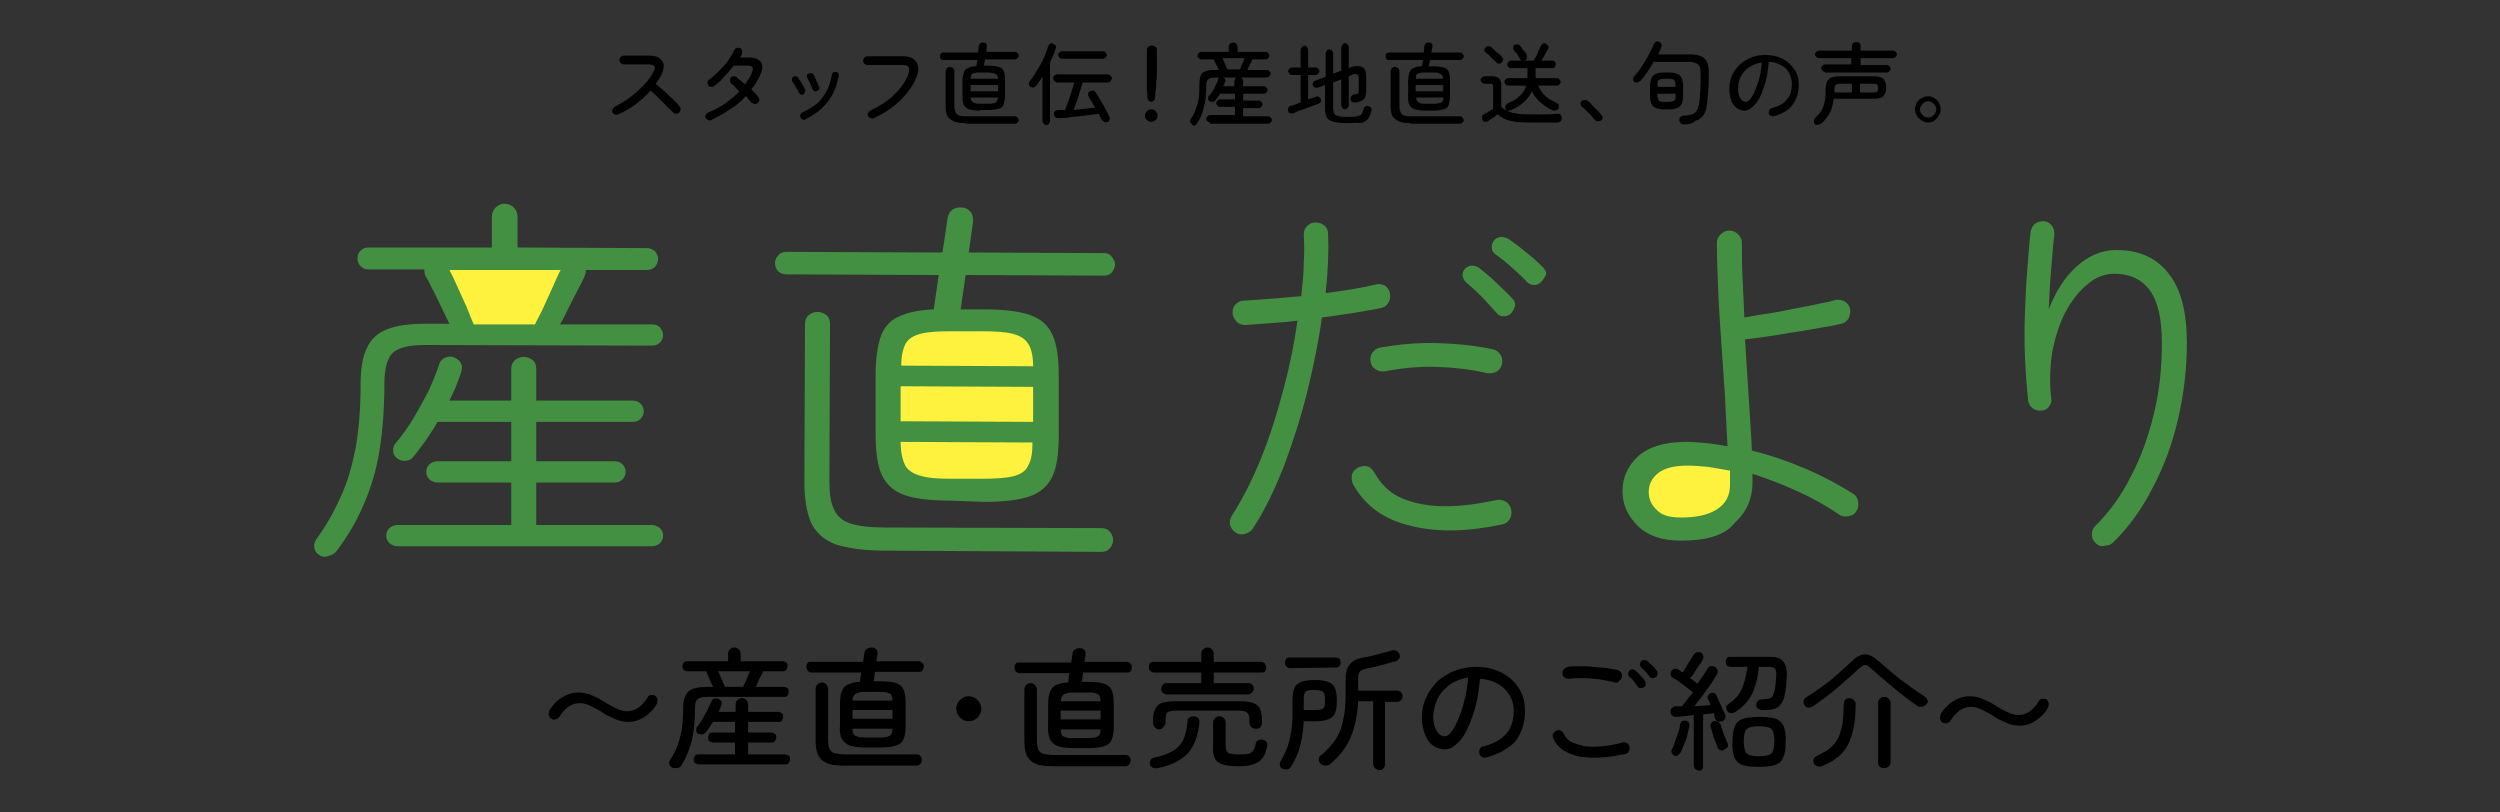 <?xml version="1.0" encoding="utf-8"?>
<!-- Generator: Adobe Illustrator 26.0.3, SVG Export Plug-In . SVG Version: 6.00 Build 0)  -->
<svg version="1.1" id="レイヤー_1" xmlns="http://www.w3.org/2000/svg" xmlns:xlink="http://www.w3.org/1999/xlink" x="0px"
	 y="0px" width="400px" height="130px" viewBox="0 0 400 130" style="enable-background:new 0 0 400 130;" xml:space="preserve">
<rect x="0" y="0" width="400" height="130" fill="#333333" stroke="none"/>
<style type="text/css">
	.st0{fill:#FFF23F;}
	.st1{fill:#449042;}
</style>
<g>
	<g>
		<path d="M100.5,115.5c-0.8,0-1.6-0.2-2.2-0.5c-0.7-0.3-1.3-0.6-1.9-1c-0.6-0.4-1.2-0.7-1.8-1c-0.6-0.3-1.2-0.5-1.8-0.5
			c-0.7,0-1.3,0.2-1.9,0.6c-0.5,0.4-1,0.9-1.4,1.6c-0.1,0.2-0.3,0.3-0.6,0.4c-0.2,0.1-0.5,0-0.7-0.1c-0.2-0.1-0.3-0.3-0.4-0.6
			c0-0.2,0-0.4,0.1-0.7c0.5-0.9,1.2-1.6,2-2.1c0.8-0.5,1.7-0.8,2.7-0.8c0.8,0,1.5,0.2,2.2,0.5c0.7,0.3,1.3,0.6,1.9,1
			c0.6,0.4,1.2,0.7,1.8,1c0.6,0.3,1.2,0.5,1.8,0.5c0.7,0,1.3-0.2,1.9-0.6c0.5-0.4,1-0.9,1.4-1.6c0.1-0.2,0.3-0.4,0.6-0.4
			c0.2,0,0.5,0,0.6,0.1c0.2,0.1,0.3,0.3,0.4,0.6c0,0.2,0,0.4-0.1,0.7c-0.5,0.9-1.2,1.6-2,2.1C102.4,115.2,101.5,115.5,100.5,115.5z"
			/>
		<path d="M107.5,122.8c-0.2-0.1-0.3-0.3-0.4-0.5c-0.1-0.2,0-0.5,0.1-0.7c0.5-0.7,0.9-1.5,1.2-2.3c0.3-0.8,0.5-1.7,0.7-2.6
			c0.1-1,0.2-2.1,0.2-3.3c0-0.9,0.1-1.6,0.4-2.1c0.2-0.5,0.6-0.9,1.2-1.1c0.6-0.2,1.3-0.3,2.3-0.3l0.9,0c-0.2-0.4-0.4-0.8-0.6-1.3
			s-0.4-0.9-0.5-1.2l-3,0c-0.2,0-0.4-0.1-0.6-0.2c-0.2-0.2-0.2-0.4-0.2-0.6c0-0.2,0.1-0.4,0.2-0.6c0.2-0.2,0.3-0.2,0.6-0.2l6.5,0
			l0-1.2c0-0.3,0.1-0.6,0.3-0.7c0.2-0.2,0.4-0.3,0.7-0.3c0.3,0,0.5,0.1,0.7,0.3c0.2,0.2,0.3,0.4,0.3,0.7l0,1.2l6.7,0
			c0.2,0,0.4,0.1,0.6,0.2c0.2,0.2,0.2,0.3,0.2,0.6c0,0.2-0.1,0.4-0.2,0.6c-0.2,0.2-0.3,0.2-0.6,0.2l-3.1,0c-0.1,0.3-0.3,0.7-0.6,1.2
			c-0.2,0.5-0.4,1-0.6,1.3l4.5,0c0.2,0,0.4,0.1,0.6,0.2c0.2,0.2,0.2,0.4,0.2,0.6c0,0.2-0.1,0.4-0.2,0.6c-0.2,0.2-0.3,0.2-0.6,0.2
			l-12.2,0c-0.8,0-1.3,0.1-1.6,0.4c-0.3,0.2-0.4,0.8-0.4,1.5c0,2-0.2,3.7-0.5,5.1c-0.4,1.4-0.9,2.8-1.7,4c-0.1,0.2-0.3,0.3-0.6,0.4
			C108,122.9,107.7,122.9,107.5,122.8z M111.8,122.3c-0.2,0-0.4-0.1-0.6-0.2c-0.2-0.2-0.2-0.4-0.2-0.6c0-0.2,0.1-0.4,0.2-0.6
			c0.2-0.2,0.4-0.2,0.6-0.2l5.8,0l0-1.9l-3.5,0c-0.2,0-0.4-0.1-0.6-0.2c-0.2-0.2-0.2-0.3-0.2-0.6c0-0.2,0.1-0.4,0.2-0.6
			c0.2-0.2,0.3-0.2,0.6-0.2l3.5,0l0-1.7l-3.5,0c-0.2,0.3-0.4,0.6-0.6,0.9c-0.2,0.3-0.4,0.5-0.5,0.7c-0.2,0.2-0.3,0.3-0.6,0.4
			c-0.2,0-0.5,0-0.7-0.1c-0.2-0.1-0.3-0.3-0.3-0.6c0-0.2,0-0.4,0.2-0.6c0.3-0.3,0.5-0.7,0.8-1.2s0.5-0.9,0.8-1.4
			c0.2-0.5,0.4-0.9,0.6-1.3c0.1-0.2,0.2-0.4,0.4-0.5c0.2-0.1,0.5-0.1,0.7,0c0.2,0.1,0.4,0.2,0.5,0.4c0.1,0.2,0.1,0.4,0,0.7
			c-0.1,0.2-0.1,0.3-0.2,0.5c-0.1,0.2-0.2,0.4-0.2,0.5l2.7,0l0-1.2c0-0.3,0.1-0.5,0.3-0.7c0.2-0.2,0.4-0.3,0.7-0.3
			c0.3,0,0.5,0.1,0.7,0.3c0.2,0.2,0.3,0.4,0.3,0.7l0,1.2l4.8,0c0.2,0,0.4,0.1,0.6,0.2c0.2,0.2,0.2,0.3,0.2,0.6
			c0,0.2-0.1,0.4-0.2,0.6c-0.2,0.2-0.3,0.2-0.6,0.2l-4.8,0l0,1.7l3.7,0c0.2,0,0.4,0.1,0.6,0.2c0.2,0.2,0.2,0.3,0.2,0.6
			c0,0.2-0.1,0.4-0.2,0.6c-0.2,0.2-0.4,0.2-0.6,0.2l-3.7,0l0,1.9l5.9,0c0.2,0,0.4,0.1,0.6,0.2c0.2,0.2,0.2,0.3,0.2,0.6
			c0,0.2-0.1,0.4-0.2,0.6c-0.2,0.2-0.3,0.2-0.6,0.2L111.8,122.3z M116,109.9l2.9,0c0.1-0.2,0.3-0.6,0.5-1.1c0.2-0.5,0.4-1,0.6-1.4
			l-5.1,0c0.2,0.4,0.4,0.9,0.6,1.4C115.7,109.3,115.9,109.6,116,109.9z"/>
		<path d="M138.6,119.6c-1.1,0-2-0.1-2.6-0.3c-0.6-0.2-1-0.6-1.3-1.1s-0.4-1.3-0.3-2.2l0-3.4c0-0.8,0.1-1.5,0.3-2
			c0.2-0.5,0.5-0.9,1-1.1c0.5-0.2,1.1-0.4,1.9-0.4l0.2-1.5l-8,0c-0.2,0-0.4-0.1-0.6-0.3c-0.1-0.2-0.2-0.4-0.2-0.6
			c0-0.2,0.1-0.4,0.2-0.6c0.1-0.2,0.3-0.2,0.6-0.2l8.3,0l0.2-1.4c0-0.3,0.2-0.5,0.4-0.7c0.2-0.1,0.5-0.2,0.8-0.2
			c0.3,0,0.5,0.1,0.7,0.3c0.2,0.2,0.2,0.4,0.2,0.7l-0.2,1.2l6.8,0c0.2,0,0.4,0.1,0.6,0.3c0.2,0.2,0.2,0.4,0.2,0.6
			c0,0.2-0.1,0.4-0.2,0.6c-0.2,0.2-0.3,0.2-0.6,0.2l-7,0l-0.2,1.5l1,0c1.1,0,2,0.1,2.6,0.3c0.6,0.2,1,0.6,1.2,1.1
			c0.2,0.5,0.3,1.3,0.3,2.2l0,3.4c0,0.9-0.1,1.7-0.3,2.2s-0.6,0.9-1.3,1.1c-0.6,0.2-1.5,0.3-2.6,0.3L138.6,119.6z M135.1,122.5
			c-1.2,0-2.2-0.1-2.8-0.4c-0.7-0.3-1.1-0.7-1.4-1.3c-0.3-0.6-0.4-1.4-0.4-2.4l0-8.2c0-0.3,0.1-0.5,0.3-0.7c0.2-0.2,0.4-0.3,0.7-0.3
			c0.3,0,0.5,0.1,0.7,0.3c0.2,0.2,0.3,0.4,0.3,0.7l0,8.2c0,0.6,0.1,1.1,0.2,1.4c0.2,0.3,0.4,0.6,0.8,0.7c0.4,0.1,1,0.2,1.7,0.2
			l11.5,0c0.3,0,0.5,0.1,0.6,0.3c0.2,0.2,0.2,0.4,0.2,0.6c0,0.2-0.1,0.4-0.2,0.6c-0.2,0.2-0.4,0.3-0.6,0.3L135.1,122.5z M138.8,118
			l1.7,0c0.6,0,1.1,0,1.4-0.1c0.3-0.1,0.6-0.2,0.7-0.4c0.1-0.2,0.2-0.5,0.2-0.9l-6.4,0c0,0.4,0.1,0.7,0.2,0.9
			c0.1,0.2,0.4,0.3,0.7,0.4C137.7,118,138.2,118,138.8,118z M136.4,115l6.4,0l0-1.4l-6.4,0L136.4,115z M136.4,112.1l6.4,0
			c0-0.4-0.1-0.7-0.2-0.9c-0.1-0.2-0.4-0.3-0.7-0.4c-0.3-0.1-0.8-0.1-1.4-0.1l-1.7,0c-0.6,0-1.1,0-1.4,0.1c-0.3,0.1-0.6,0.2-0.7,0.4
			C136.5,111.4,136.4,111.7,136.4,112.1z"/>
		<path d="M155,115.4c-0.6,0-1-0.2-1.4-0.6c-0.4-0.4-0.6-0.9-0.6-1.4c0-0.6,0.2-1,0.6-1.4c0.4-0.4,0.9-0.6,1.4-0.6
			c0.6,0,1,0.2,1.4,0.6c0.4,0.4,0.6,0.9,0.6,1.4c0,0.6-0.2,1-0.6,1.4C156,115.2,155.6,115.4,155,115.4z"/>
		<path d="M171.9,119.7c-1.1,0-2-0.1-2.6-0.3c-0.6-0.2-1-0.6-1.3-1.1c-0.2-0.5-0.4-1.3-0.3-2.2l0-3.4c0-0.8,0.1-1.5,0.3-2
			c0.2-0.5,0.5-0.9,1-1.1c0.5-0.2,1.1-0.4,1.9-0.4l0.2-1.5l-8,0c-0.2,0-0.4-0.1-0.6-0.3c-0.1-0.2-0.2-0.4-0.2-0.6
			c0-0.2,0.1-0.4,0.2-0.6c0.1-0.2,0.3-0.2,0.6-0.2l8.3,0l0.2-1.4c0-0.3,0.2-0.5,0.4-0.7c0.2-0.1,0.5-0.2,0.8-0.2
			c0.3,0,0.5,0.1,0.7,0.3c0.2,0.2,0.2,0.4,0.2,0.7l-0.2,1.2l6.8,0c0.2,0,0.4,0.1,0.6,0.3c0.2,0.2,0.2,0.4,0.2,0.6
			c0,0.2-0.1,0.4-0.2,0.6c-0.2,0.2-0.3,0.2-0.6,0.2l-7,0l-0.2,1.5l1,0c1.1,0,2,0.1,2.6,0.3c0.6,0.2,1,0.6,1.2,1.1
			c0.2,0.5,0.3,1.3,0.3,2.2l0,3.4c0,0.9-0.1,1.7-0.3,2.2c-0.2,0.5-0.6,0.9-1.3,1.1c-0.6,0.2-1.5,0.3-2.6,0.3L171.9,119.7z
			 M168.5,122.6c-1.2,0-2.2-0.1-2.8-0.4c-0.7-0.3-1.1-0.7-1.4-1.3c-0.3-0.6-0.4-1.4-0.4-2.4l0-8.2c0-0.3,0.1-0.5,0.3-0.7
			c0.2-0.2,0.4-0.3,0.7-0.3c0.3,0,0.5,0.1,0.7,0.3c0.2,0.2,0.3,0.4,0.3,0.7l0,8.2c0,0.6,0.1,1.1,0.2,1.4c0.2,0.3,0.4,0.6,0.8,0.7
			c0.4,0.1,1,0.2,1.7,0.2l11.5,0c0.3,0,0.5,0.1,0.6,0.3c0.2,0.2,0.2,0.4,0.2,0.6s-0.1,0.4-0.2,0.6c-0.2,0.2-0.4,0.3-0.6,0.3
			L168.5,122.6z M172.1,118.1l1.7,0c0.6,0,1.1,0,1.4-0.1c0.3-0.1,0.6-0.2,0.7-0.4c0.1-0.2,0.2-0.5,0.2-0.9l-6.4,0
			c0,0.4,0.1,0.7,0.2,0.9c0.1,0.2,0.4,0.3,0.7,0.4C171,118.1,171.5,118.1,172.1,118.1z M169.7,115.1l6.4,0l0-1.4l-6.4,0L169.7,115.1
			z M169.7,112.2l6.4,0c0-0.4-0.1-0.7-0.2-0.9c-0.1-0.2-0.4-0.3-0.7-0.4c-0.3-0.1-0.8-0.1-1.4-0.1l-1.7,0c-0.6,0-1.1,0-1.4,0.1
			c-0.3,0.1-0.6,0.2-0.7,0.4C169.8,111.5,169.8,111.8,169.7,112.2z"/>
		<path d="M186.6,111.1c-0.2,0-0.4-0.1-0.6-0.3c-0.2-0.2-0.2-0.4-0.2-0.6c0-0.2,0.1-0.4,0.2-0.6c0.2-0.2,0.4-0.3,0.6-0.3l5.6,0
			l0-1.7l-7.6,0c-0.2,0-0.4-0.1-0.6-0.3c-0.2-0.2-0.2-0.4-0.2-0.6c0-0.2,0.1-0.4,0.2-0.6c0.2-0.2,0.3-0.2,0.6-0.2l7.6,0l0-1.3
			c0-0.3,0.1-0.5,0.3-0.7c0.2-0.2,0.4-0.3,0.7-0.3c0.3,0,0.5,0.1,0.7,0.3c0.2,0.2,0.3,0.4,0.3,0.7l0,1.3l7.6,0
			c0.2,0,0.4,0.1,0.6,0.3c0.1,0.2,0.2,0.4,0.2,0.6c0,0.2-0.1,0.4-0.2,0.6c-0.1,0.2-0.3,0.2-0.6,0.2l-7.6,0l0,1.7l5.6,0
			c0.2,0,0.4,0.1,0.6,0.3c0.2,0.2,0.2,0.4,0.2,0.6c0,0.2-0.1,0.4-0.3,0.6c-0.2,0.2-0.4,0.3-0.6,0.3L186.6,111.1z M185.2,122.9
			c-0.3,0.1-0.6,0-0.8-0.1c-0.2-0.1-0.4-0.3-0.4-0.5c-0.1-0.3,0-0.5,0.1-0.7c0.1-0.2,0.3-0.3,0.6-0.4c1.2-0.2,2.1-0.6,2.9-1
			c0.7-0.4,1.3-1,1.7-1.8c0.4-0.8,0.6-1.8,0.7-3c0-0.3,0.1-0.5,0.3-0.6c0.2-0.1,0.4-0.2,0.7-0.2c0.3,0,0.5,0.1,0.7,0.3
			c0.2,0.2,0.2,0.4,0.2,0.7c-0.2,2.1-0.8,3.7-1.8,4.9C188.9,121.7,187.3,122.5,185.2,122.9z M185.5,116.7c-0.3,0-0.5-0.1-0.7-0.3
			c-0.2-0.2-0.3-0.4-0.3-0.7l0-0.7c0-1,0.3-1.7,0.8-2.2c0.5-0.4,1.4-0.6,2.6-0.6l10.6,0c1.2,0,2.1,0.2,2.6,0.6
			c0.5,0.4,0.8,1.1,0.8,2.2l0,0.7c0,0.3-0.1,0.5-0.3,0.7c-0.2,0.2-0.4,0.2-0.7,0.2c-0.3,0-0.5-0.1-0.7-0.3c-0.2-0.2-0.3-0.4-0.3-0.7
			l0-0.5c0-0.5-0.1-0.9-0.4-1.1c-0.2-0.2-0.7-0.3-1.3-0.3l-10,0c-0.6,0-1.1,0.1-1.3,0.2c-0.3,0.2-0.4,0.5-0.4,1.1l0,0.5
			c0,0.3-0.1,0.5-0.3,0.7C186,116.6,185.8,116.7,185.5,116.7z M198.1,122.6c-1.1,0-1.9-0.1-2.5-0.3c-0.6-0.2-1-0.5-1.2-0.9
			c-0.2-0.5-0.4-1.1-0.3-1.9l0-3.9c0-0.3,0.1-0.5,0.3-0.7c0.2-0.2,0.4-0.3,0.7-0.3s0.5,0.1,0.7,0.3c0.2,0.2,0.3,0.4,0.3,0.7l0,3.7
			c0,0.4,0.1,0.7,0.2,0.9c0.1,0.2,0.3,0.4,0.7,0.4c0.3,0.1,0.8,0.1,1.4,0.1c0.6,0,1,0,1.4-0.1c0.3-0.1,0.6-0.3,0.7-0.5
			c0.2-0.3,0.3-0.6,0.4-1.1c0.1-0.3,0.2-0.5,0.5-0.6c0.3-0.1,0.5-0.1,0.8,0c0.5,0.2,0.7,0.6,0.5,1.2c-0.2,0.8-0.4,1.4-0.8,1.8
			c-0.3,0.4-0.8,0.7-1.4,0.9C199.9,122.5,199.1,122.6,198.1,122.6z"/>
		<path d="M205.2,123c-0.2-0.1-0.4-0.3-0.4-0.5c-0.1-0.2,0-0.5,0.1-0.7c0.6-1,1.1-2.1,1.4-3.3c0.3-1.2,0.5-2.5,0.5-4l0-2.4
			c0-0.9,0.1-1.6,0.3-2c0.2-0.5,0.6-0.8,1.1-1c0.5-0.2,1.2-0.3,2.2-0.3c0.9,0,1.6,0.1,2.1,0.3c0.5,0.2,0.9,0.5,1.1,1
			c0.2,0.5,0.3,1.2,0.3,2c0,0.9-0.1,1.5-0.3,2c-0.2,0.5-0.6,0.8-1.1,1c-0.5,0.2-1.2,0.3-2.2,0.3l-1.7,0c-0.1,1.5-0.3,2.9-0.6,4
			c-0.3,1.2-0.8,2.2-1.4,3.2c-0.1,0.2-0.3,0.4-0.6,0.5C205.7,123.1,205.4,123.1,205.2,123z M206.4,106.9c-0.2,0-0.5-0.1-0.6-0.3
			c-0.2-0.2-0.2-0.4-0.2-0.6c0-0.2,0.1-0.4,0.2-0.6c0.2-0.2,0.4-0.2,0.6-0.2l7.3,0c0.2,0,0.5,0.1,0.6,0.2c0.2,0.2,0.2,0.4,0.2,0.6
			c0,0.2-0.1,0.4-0.2,0.6c-0.2,0.2-0.4,0.2-0.6,0.2L206.4,106.9z M208.6,113.6l1.7,0c0.5,0,0.8,0,1.1-0.1c0.3-0.1,0.4-0.2,0.5-0.5
			c0.1-0.2,0.1-0.6,0.1-1c0-0.7-0.1-1.1-0.3-1.3c-0.2-0.2-0.7-0.3-1.4-0.3c-0.5,0-0.8,0-1.1,0.1c-0.2,0.1-0.4,0.2-0.5,0.5
			c-0.1,0.2-0.1,0.6-0.1,1L208.6,113.6z M220.7,123.2c-0.3,0-0.5-0.1-0.7-0.3c-0.2-0.2-0.3-0.4-0.3-0.7l0-10l-2.4,0
			c-0.1,2.2-0.5,4.1-1.2,5.8c-0.7,1.6-1.8,3-3.2,4.2c-0.2,0.2-0.5,0.3-0.8,0.3c-0.3,0-0.5-0.1-0.8-0.3c-0.2-0.2-0.3-0.4-0.3-0.7
			c0-0.3,0.1-0.5,0.4-0.7c0.9-0.7,1.7-1.6,2.3-2.5c0.6-0.9,1-1.9,1.2-3.1c0.3-1.2,0.4-2.5,0.4-4l0-2.4c0-0.8,0.1-1.4,0.3-1.9
			c0.2-0.5,0.5-0.8,0.9-1.1c0.4-0.3,1-0.5,1.7-0.6c0.7-0.1,1.4-0.3,2.2-0.5c0.8-0.2,1.5-0.4,2.2-0.6c0.3-0.1,0.5-0.1,0.8,0
			c0.2,0.1,0.4,0.3,0.5,0.5c0.1,0.2,0.1,0.5,0,0.7c-0.1,0.2-0.3,0.4-0.6,0.5c-0.7,0.2-1.4,0.4-2.2,0.6c-0.8,0.2-1.5,0.4-2.2,0.5
			c-0.4,0.1-0.8,0.2-1,0.3c-0.2,0.1-0.4,0.3-0.5,0.6c-0.1,0.3-0.1,0.6-0.1,1.1l0,1.6l6.2,0c0.3,0,0.5,0.1,0.7,0.3
			c0.2,0.2,0.2,0.4,0.2,0.6c0,0.3-0.1,0.5-0.2,0.6c-0.2,0.2-0.4,0.3-0.7,0.3l-1.9,0l0,10c0,0.3-0.1,0.5-0.3,0.7
			C221.2,123.1,221,123.2,220.7,123.2z"/>
		<path d="M237.8,121.2c-0.3,0.1-0.5,0-0.7-0.1c-0.2-0.1-0.4-0.3-0.4-0.6c-0.1-0.3,0-0.5,0.1-0.7c0.1-0.2,0.3-0.4,0.6-0.4
			c1.6-0.4,2.8-1.1,3.6-2c0.8-0.9,1.2-2.2,1.2-3.6c0-1-0.2-1.8-0.7-2.6c-0.4-0.7-1.1-1.4-1.9-1.8c-0.8-0.5-1.7-0.7-2.8-0.8
			c-0.2,2.3-0.6,4.3-1.2,6c-0.6,1.7-1.2,3-2,3.9c-0.8,0.9-1.6,1.4-2.4,1.4c-0.7,0-1.3-0.2-1.9-0.6c-0.6-0.4-1-1-1.3-1.8
			c-0.3-0.8-0.5-1.7-0.5-2.7c0-1.1,0.2-2.2,0.7-3.2c0.4-1,1.1-1.8,1.8-2.6c0.8-0.7,1.7-1.3,2.8-1.7c1.1-0.4,2.2-0.6,3.4-0.6
			c1.5,0,2.9,0.3,4,0.9c1.2,0.6,2.1,1.4,2.8,2.5c0.7,1,1,2.3,1,3.7c0,1.9-0.6,3.6-1.6,4.9C241.3,119.8,239.7,120.7,237.8,121.2z
			 M231.2,117.8c0.3,0,0.7-0.2,1-0.7c0.4-0.5,0.7-1.1,1.1-2s0.7-1.8,1-3c0.3-1.1,0.5-2.4,0.6-3.7c-1.2,0.2-2.2,0.6-3,1.2
			s-1.5,1.4-1.9,2.2c-0.4,0.9-0.6,1.8-0.7,2.7c0,1,0.2,1.8,0.5,2.3C230.2,117.6,230.7,117.8,231.2,117.8z"/>
		<path d="M260.2,120.6c-3.1,0.7-5.7,0.8-7.7,0.4c-2-0.5-3.4-1.4-4-2.9c-0.1-0.3-0.1-0.5,0-0.7c0.1-0.2,0.3-0.4,0.5-0.5
			c0.3-0.1,0.5-0.1,0.7,0c0.2,0.1,0.4,0.3,0.5,0.5c0.2,0.5,0.6,1,1.2,1.3s1.3,0.5,2.2,0.7c0.9,0.1,1.8,0.1,2.8,0
			c1-0.1,2.1-0.3,3.2-0.6c0.3-0.1,0.5,0,0.7,0.1c0.2,0.1,0.4,0.3,0.4,0.6c0.1,0.3,0,0.5-0.1,0.7
			C260.6,120.4,260.4,120.5,260.2,120.6z M258.4,109.2c-0.7-0.2-1.5-0.3-2.4-0.5c-0.9-0.1-1.7-0.2-2.6-0.2c-0.9,0-1.7,0-2.4,0.1
			c-0.3,0-0.5-0.1-0.7-0.2c-0.2-0.1-0.3-0.4-0.3-0.6c0-0.3,0-0.5,0.2-0.7c0.2-0.2,0.4-0.3,0.6-0.4c0.6-0.1,1.3-0.1,2-0.1
			c0.7,0,1.5,0,2.2,0.1c0.7,0.1,1.4,0.1,2.1,0.2c0.7,0.1,1.2,0.2,1.7,0.3c0.3,0.1,0.4,0.2,0.6,0.4c0.1,0.2,0.2,0.5,0.1,0.7
			c-0.1,0.3-0.2,0.5-0.4,0.6C258.9,109.2,258.7,109.3,258.4,109.2z M263.1,109.9c-0.2,0.1-0.3,0.2-0.6,0.2c-0.2,0-0.4-0.1-0.5-0.3
			c-0.2-0.3-0.4-0.5-0.6-0.8c-0.2-0.3-0.4-0.5-0.7-0.7c-0.1-0.1-0.2-0.3-0.2-0.5c0-0.2,0.1-0.4,0.2-0.5c0.2-0.2,0.3-0.2,0.5-0.2
			c0.2,0,0.4,0.1,0.5,0.2c0.2,0.2,0.4,0.4,0.7,0.7c0.3,0.3,0.5,0.5,0.7,0.8c0.1,0.2,0.2,0.4,0.2,0.6
			C263.4,109.6,263.3,109.8,263.1,109.9z M265,108.3c-0.2,0.1-0.3,0.2-0.6,0.2c-0.2,0-0.4-0.1-0.5-0.3c-0.2-0.2-0.4-0.5-0.6-0.7
			c-0.2-0.3-0.5-0.5-0.7-0.7c-0.1-0.1-0.2-0.3-0.2-0.5c0-0.2,0.1-0.4,0.2-0.5c0.2-0.2,0.3-0.2,0.5-0.2c0.2,0,0.4,0.1,0.5,0.2
			c0.2,0.2,0.4,0.4,0.7,0.6c0.3,0.3,0.5,0.5,0.7,0.8c0.2,0.2,0.2,0.3,0.2,0.6C265.2,108,265.1,108.2,265,108.3z"/>
		<path d="M271.9,123.3c-0.2,0-0.4-0.1-0.6-0.2c-0.2-0.2-0.3-0.4-0.3-0.6l0-8.1c-0.5,0.1-1,0.1-1.5,0.2c-0.5,0-0.9,0.1-1.2,0.1
			c-0.3,0-0.5,0-0.7-0.2c-0.2-0.1-0.3-0.3-0.3-0.6c0-0.2,0-0.5,0.2-0.6c0.2-0.2,0.4-0.3,0.6-0.3c0.2,0,0.3,0,0.5,0
			c0.2,0,0.4,0,0.5,0c0.2-0.3,0.5-0.6,0.8-1c0.3-0.4,0.6-0.8,1-1.2c-0.3-0.2-0.6-0.5-1-0.8c-0.4-0.3-0.8-0.6-1.2-0.9
			c-0.4-0.3-0.7-0.5-1-0.6c-0.2-0.1-0.3-0.3-0.4-0.5c0-0.2,0-0.4,0.1-0.6c0.1-0.2,0.3-0.3,0.5-0.4c0.2,0,0.5,0,0.6,0.1
			c0.1,0.1,0.2,0.1,0.3,0.2c0.1,0.1,0.2,0.2,0.4,0.3c0.2-0.2,0.4-0.5,0.6-0.9c0.2-0.4,0.4-0.7,0.6-1c0.2-0.3,0.4-0.6,0.5-0.8
			c0.1-0.2,0.3-0.4,0.5-0.5c0.2-0.1,0.4-0.1,0.7,0c0.2,0.1,0.4,0.3,0.4,0.5c0.1,0.2,0,0.4-0.1,0.7c-0.1,0.2-0.3,0.6-0.6,0.9
			c-0.2,0.4-0.5,0.7-0.7,1.1c-0.2,0.4-0.5,0.7-0.7,0.9c0.2,0.2,0.5,0.3,0.7,0.5c0.2,0.2,0.4,0.3,0.5,0.4c0.3-0.5,0.6-0.9,0.9-1.3
			c0.3-0.4,0.5-0.8,0.7-1.1c0.1-0.2,0.3-0.4,0.5-0.4c0.2-0.1,0.4,0,0.7,0.1c0.2,0.1,0.3,0.3,0.4,0.5c0.1,0.2,0,0.5-0.1,0.7
			c-0.3,0.5-0.6,1-1,1.6c-0.4,0.6-0.9,1.2-1.3,1.8c-0.5,0.6-0.9,1.2-1.3,1.7c0.5,0,0.9-0.1,1.4-0.1c0.5,0,0.9-0.1,1.2-0.1
			c-0.1-0.2-0.1-0.3-0.2-0.5c-0.1-0.1-0.1-0.3-0.2-0.4c-0.1-0.2-0.1-0.4,0-0.6c0.1-0.2,0.2-0.3,0.4-0.4c0.2-0.1,0.4-0.1,0.6,0
			c0.2,0.1,0.3,0.2,0.4,0.5c0.1,0.2,0.2,0.5,0.4,0.9c0.2,0.4,0.3,0.7,0.5,1.1c0.2,0.4,0.3,0.7,0.4,0.9c0.1,0.2,0.1,0.5,0,0.7
			c-0.1,0.2-0.3,0.4-0.5,0.4c-0.2,0.1-0.5,0.1-0.7,0c-0.2-0.1-0.3-0.3-0.4-0.5c0-0.1-0.1-0.2-0.1-0.4c0-0.1-0.1-0.3-0.1-0.4
			c-0.2,0-0.5,0.1-0.8,0.1c-0.3,0-0.6,0.1-0.9,0.1l0,8.3c0,0.3-0.1,0.5-0.3,0.6C272.4,123.2,272.2,123.3,271.9,123.3z M267.9,120.9
			c-0.2-0.1-0.3-0.2-0.4-0.4c-0.1-0.2-0.1-0.4,0-0.6c0.2-0.3,0.3-0.7,0.5-1.2s0.3-1,0.5-1.5c0.2-0.5,0.3-0.9,0.3-1.3
			c0.1-0.2,0.2-0.4,0.3-0.5c0.2-0.1,0.4-0.1,0.6-0.1c0.2,0,0.4,0.2,0.5,0.3c0.1,0.2,0.1,0.4,0.1,0.6c-0.1,0.4-0.2,0.9-0.3,1.3
			c-0.1,0.5-0.3,1-0.5,1.5c-0.2,0.5-0.4,0.9-0.5,1.2c-0.1,0.2-0.2,0.4-0.4,0.5C268.4,121,268.2,121,267.9,120.9z M275.8,120
			c-0.2,0.1-0.4,0.1-0.6,0c-0.2-0.1-0.4-0.2-0.4-0.5c-0.1-0.3-0.2-0.6-0.4-1c-0.2-0.4-0.3-0.8-0.4-1.2c-0.1-0.4-0.2-0.7-0.3-1
			c-0.1-0.2,0-0.4,0.1-0.6s0.3-0.3,0.5-0.3c0.2-0.1,0.4,0,0.6,0.1c0.2,0.1,0.3,0.3,0.4,0.4c0.1,0.3,0.2,0.6,0.3,1
			c0.1,0.4,0.3,0.8,0.4,1.1c0.2,0.4,0.3,0.7,0.4,0.9c0.1,0.2,0.1,0.5,0,0.7C276.2,119.7,276,119.9,275.8,120z M277.7,113.9
			c-0.2,0.1-0.4,0.2-0.7,0.2c-0.3,0-0.5-0.1-0.6-0.3c-0.1-0.2-0.2-0.4-0.2-0.6c0-0.2,0.1-0.4,0.3-0.5c1-0.7,1.8-1.5,2.2-2.5
			c0.4-0.9,0.7-2.1,0.9-3.5l-2.7,0c-0.2,0-0.4-0.1-0.6-0.2c-0.1-0.2-0.2-0.4-0.2-0.6s0.1-0.4,0.2-0.6c0.1-0.2,0.3-0.2,0.6-0.2l6.3,0
			c1,0,1.7,0.2,2.1,0.7c0.4,0.5,0.6,1.2,0.6,2.1c0,0.5-0.1,1-0.1,1.6c-0.1,0.5-0.1,1-0.2,1.4c-0.1,0.7-0.3,1.3-0.6,1.7
			c-0.3,0.4-0.6,0.7-1.1,0.8c-0.5,0.2-1.1,0.2-1.9,0.2c-0.3,0-0.5-0.1-0.7-0.2c-0.2-0.1-0.3-0.3-0.3-0.6c0-0.2,0.1-0.5,0.2-0.6
			c0.2-0.2,0.4-0.3,0.6-0.3c0.5,0,0.9-0.1,1.2-0.1c0.3-0.1,0.5-0.2,0.6-0.4c0.1-0.2,0.2-0.4,0.3-0.8c0.1-0.3,0.1-0.7,0.2-1.2
			c0-0.5,0.1-0.9,0.1-1.3c0-0.6,0-0.9-0.2-1.1c-0.2-0.2-0.5-0.3-1-0.3l-1.6,0c-0.1,1.6-0.5,3-1,4.2
			C279.8,112.1,278.9,113.1,277.7,113.9z M281.4,122.7c-1.1,0-2-0.1-2.6-0.3c-0.6-0.2-1-0.6-1.3-1.2c-0.2-0.6-0.4-1.4-0.3-2.5
			c0-1.1,0.1-1.9,0.4-2.5c0.2-0.6,0.7-1,1.3-1.2c0.6-0.2,1.5-0.3,2.6-0.3c1.1,0,2,0.1,2.6,0.3c0.6,0.2,1,0.6,1.3,1.2
			c0.2,0.6,0.4,1.4,0.3,2.5c0,1.1-0.1,1.9-0.4,2.5c-0.2,0.6-0.7,1-1.3,1.2C283.4,122.6,282.5,122.7,281.4,122.7z M281.4,121
			c0.7,0,1.2-0.1,1.6-0.2c0.3-0.1,0.6-0.3,0.7-0.7c0.1-0.3,0.2-0.8,0.2-1.5c0-0.7-0.1-1.1-0.2-1.5c-0.1-0.3-0.3-0.6-0.7-0.7
			c-0.3-0.1-0.9-0.2-1.6-0.2c-0.7,0-1.2,0.1-1.5,0.2c-0.3,0.1-0.6,0.3-0.7,0.7c-0.1,0.3-0.2,0.8-0.2,1.5c0,0.7,0.1,1.1,0.2,1.5
			c0.1,0.3,0.3,0.6,0.7,0.7C280.2,120.9,280.7,121,281.4,121z"/>
		<path d="M290.1,113c-0.3,0.2-0.5,0.2-0.8,0.2c-0.3,0-0.5-0.2-0.6-0.4c-0.1-0.2-0.2-0.4-0.1-0.7c0-0.2,0.2-0.4,0.5-0.6
			c0.8-0.5,1.7-1.1,2.5-1.7c0.9-0.6,1.7-1.3,2.5-2c0.8-0.7,1.5-1.4,2.2-2c0.7-0.7,1.4-1.1,2.1-1.1c0.7,0,1.4,0.4,2.2,1.1
			c0.6,0.5,1.3,1.1,2.1,1.8c0.8,0.7,1.7,1.4,2.6,2c0.9,0.7,1.8,1.3,2.6,1.8c0.3,0.2,0.4,0.4,0.5,0.6c0.1,0.3,0,0.5-0.2,0.7
			c-0.2,0.2-0.4,0.3-0.7,0.4c-0.3,0-0.6,0-0.8-0.2c-0.6-0.4-1.2-0.9-1.9-1.4c-0.7-0.5-1.3-1-2-1.6c-0.7-0.6-1.3-1.1-1.9-1.6
			c-0.6-0.5-1.1-1-1.6-1.4c-0.3-0.3-0.6-0.5-0.9-0.5c-0.2,0-0.5,0.2-0.9,0.5c-0.6,0.6-1.4,1.3-2.2,2c-0.8,0.7-1.7,1.5-2.6,2.2
			C291.8,111.8,290.9,112.4,290.1,113z M291.7,122.5c-0.3,0.2-0.6,0.2-0.9,0.1c-0.3-0.1-0.5-0.2-0.6-0.5c-0.1-0.3-0.1-0.5,0-0.7
			c0.1-0.2,0.3-0.4,0.6-0.5c0.8-0.4,1.5-0.8,2-1.2s1-1,1.3-1.6c0.3-0.6,0.5-1.4,0.7-2.3c0.1-0.9,0.2-2,0.2-3.2
			c0-0.2,0.1-0.4,0.2-0.6c0.2-0.2,0.4-0.3,0.7-0.3c0.3,0,0.5,0.1,0.7,0.3c0.2,0.2,0.3,0.4,0.3,0.6c0,1.4-0.1,2.7-0.3,3.7
			c-0.2,1.1-0.5,2-0.9,2.8c-0.4,0.8-0.9,1.4-1.6,2C293.5,121.6,292.7,122.1,291.7,122.5z M301.4,122.9c-0.3,0-0.5-0.1-0.7-0.3
			c-0.2-0.2-0.2-0.4-0.2-0.7l0-9.5c0-0.2,0.1-0.5,0.3-0.6c0.2-0.2,0.4-0.3,0.7-0.3c0.3,0,0.5,0.1,0.7,0.3c0.2,0.2,0.3,0.4,0.3,0.6
			l0,9.5c0,0.3-0.1,0.5-0.3,0.7C302,122.8,301.7,122.9,301.4,122.9z"/>
		<path d="M323.1,116.1c-0.8,0-1.6-0.2-2.2-0.5c-0.7-0.3-1.3-0.6-1.9-1c-0.6-0.4-1.2-0.7-1.8-1c-0.6-0.3-1.2-0.5-1.8-0.5
			c-0.7,0-1.3,0.2-1.9,0.6c-0.5,0.4-1,0.9-1.4,1.6c-0.1,0.2-0.3,0.3-0.6,0.4c-0.2,0.1-0.5,0-0.7-0.1c-0.2-0.1-0.3-0.3-0.4-0.6
			c0-0.2,0-0.4,0.1-0.7c0.5-0.9,1.2-1.6,2-2.1c0.8-0.5,1.7-0.8,2.7-0.8c0.8,0,1.5,0.2,2.2,0.5c0.7,0.3,1.3,0.6,1.9,1
			c0.6,0.4,1.2,0.7,1.8,1c0.6,0.3,1.2,0.5,1.8,0.5c0.7,0,1.3-0.2,1.9-0.6c0.5-0.4,1-0.9,1.4-1.6c0.1-0.2,0.3-0.4,0.6-0.4
			c0.2,0,0.5,0,0.6,0.1c0.2,0.1,0.3,0.3,0.4,0.6c0,0.2,0,0.4-0.1,0.7c-0.5,0.9-1.2,1.6-2,2.1C325,115.8,324.1,116.1,323.1,116.1z"/>
	</g>
	<g>
		<g>
			<path d="M98.9,18.3c-0.2,0.1-0.3,0.1-0.5,0S98.1,18.2,98,18c-0.1-0.2-0.1-0.3,0-0.5c0.1-0.2,0.2-0.3,0.3-0.4
				c1.4-0.7,2.6-1.5,3.7-2.5c1.1-1,2-2,2.6-3.2c0.4-0.7,0.1-1.1-0.8-1.1h-4c-0.2,0-0.3-0.1-0.5-0.2c-0.1-0.1-0.2-0.3-0.2-0.5
				s0.1-0.3,0.2-0.5c0.1-0.1,0.3-0.2,0.5-0.2h4c0.8,0,1.3,0.1,1.7,0.4c0.4,0.3,0.6,0.6,0.7,1.1c0,0.5-0.1,1-0.4,1.6
				c-0.1,0.2-0.3,0.5-0.4,0.7c-0.2,0.2-0.3,0.5-0.5,0.7c0.5,0.4,0.9,0.8,1.4,1.2c0.5,0.4,0.9,0.9,1.4,1.3c0.4,0.4,0.8,0.8,1,1.1
				c0.1,0.1,0.2,0.3,0.2,0.5s-0.1,0.3-0.2,0.5c-0.1,0.1-0.3,0.2-0.5,0.2c-0.2,0-0.3-0.1-0.5-0.2c-0.2-0.2-0.4-0.4-0.7-0.7
				c-0.3-0.3-0.6-0.6-0.9-0.9c-0.3-0.3-0.7-0.7-1-1c-0.3-0.3-0.7-0.6-1-0.9c-0.7,0.8-1.5,1.5-2.4,2.2
				C100.8,17.3,99.9,17.9,98.9,18.3z"/>
			<path d="M113.8,19.2c-0.2,0.1-0.3,0.1-0.5,0s-0.3-0.2-0.4-0.3c-0.1-0.2-0.1-0.3,0-0.5s0.2-0.3,0.4-0.4c1-0.4,2-0.9,2.8-1.5
				c0.8-0.6,1.6-1.2,2.2-1.9c-0.3-0.2-0.5-0.5-0.7-0.7c-0.2-0.2-0.4-0.4-0.6-0.5c-0.1-0.1-0.2-0.3-0.2-0.5c0-0.2,0-0.3,0.1-0.5
				c0.1-0.1,0.3-0.2,0.4-0.2c0.2,0,0.3,0,0.5,0.1c0.2,0.2,0.4,0.4,0.7,0.6c0.2,0.2,0.5,0.4,0.7,0.6c0.2-0.3,0.4-0.6,0.6-0.9
				c0.2-0.3,0.4-0.6,0.5-1c0.2-0.4,0.2-0.6,0.1-0.8c-0.1-0.2-0.3-0.3-0.7-0.3h-2.3c-0.3,0.4-0.7,0.8-1,1.2c-0.4,0.4-0.8,0.8-1.1,1.2
				c-0.4,0.4-0.8,0.7-1.1,0.9c-0.2,0.1-0.3,0.1-0.5,0.1c-0.2,0-0.3-0.1-0.4-0.3c-0.1-0.2-0.1-0.3-0.1-0.5c0-0.2,0.1-0.3,0.3-0.4
				c0.6-0.4,1.1-0.9,1.6-1.4c0.5-0.5,1-1,1.4-1.6c0.4-0.6,0.7-1.1,1-1.7c0.1-0.2,0.2-0.3,0.4-0.3c0.2-0.1,0.3-0.1,0.5,0
				c0.2,0.1,0.3,0.2,0.3,0.4c0.1,0.2,0.1,0.3,0,0.5c0,0.1-0.1,0.2-0.1,0.3c-0.1,0.1-0.1,0.2-0.2,0.3h1.4c1,0,1.7,0.3,2,0.8
				c0.3,0.5,0.2,1.2-0.2,2.1c-0.2,0.4-0.4,0.7-0.6,1.1c-0.2,0.4-0.5,0.7-0.8,1.1c0.2,0.2,0.4,0.4,0.6,0.6c0.2,0.2,0.4,0.4,0.5,0.6
				c0.1,0.2,0.2,0.3,0.2,0.5c0,0.2-0.1,0.3-0.3,0.5c-0.2,0.1-0.3,0.2-0.5,0.1c-0.2,0-0.3-0.1-0.5-0.2c-0.1-0.2-0.3-0.3-0.4-0.5
				c-0.2-0.2-0.3-0.4-0.5-0.5c-0.7,0.8-1.5,1.5-2.5,2.1C115.8,18.2,114.8,18.7,113.8,19.2z"/>
			<path d="M128.5,15.1c-0.1,0.1-0.3,0.1-0.4,0c-0.1-0.1-0.3-0.2-0.3-0.3c-0.1-0.3-0.3-0.6-0.5-0.9s-0.3-0.6-0.5-0.8
				c-0.1-0.1-0.1-0.3-0.1-0.4c0-0.2,0.1-0.3,0.2-0.4c0.1-0.1,0.3-0.1,0.4-0.1c0.2,0,0.3,0.1,0.4,0.2c0.1,0.2,0.2,0.4,0.4,0.6
				c0.1,0.2,0.3,0.5,0.4,0.7c0.1,0.2,0.2,0.4,0.3,0.6c0.1,0.2,0.1,0.3,0,0.4C128.7,14.9,128.6,15.1,128.5,15.1z M128.8,19.1
				c-0.1,0.1-0.3,0.1-0.4,0c-0.1-0.1-0.3-0.1-0.3-0.3c-0.1-0.2-0.1-0.3,0-0.5c0.1-0.2,0.1-0.3,0.3-0.3c1-0.5,1.8-1,2.4-1.5
				c0.6-0.6,1.1-1.2,1.5-2c0.4-0.7,0.6-1.6,0.8-2.5c0-0.2,0.1-0.3,0.2-0.4s0.3-0.1,0.4-0.1c0.2,0,0.3,0.1,0.4,0.2
				c0.1,0.1,0.1,0.3,0.1,0.4c-0.3,1.6-0.8,2.9-1.7,4.1C131.5,17.5,130.3,18.4,128.8,19.1z M130.7,14.6c-0.2,0-0.3,0-0.4,0
				c-0.1-0.1-0.2-0.2-0.3-0.3c-0.1-0.3-0.2-0.6-0.4-1c-0.2-0.3-0.3-0.6-0.4-0.8c-0.1-0.1-0.1-0.3-0.1-0.4c0-0.2,0.1-0.3,0.3-0.3
				c0.1-0.1,0.3-0.1,0.4-0.1c0.2,0,0.3,0.1,0.4,0.3c0.1,0.2,0.2,0.4,0.3,0.6c0.1,0.3,0.2,0.5,0.3,0.7c0.1,0.2,0.2,0.5,0.3,0.6
				c0,0.2,0,0.3,0,0.4C130.9,14.4,130.8,14.5,130.7,14.6z"/>
			<path d="M139.8,18.9c-0.2,0.1-0.3,0.1-0.5,0c-0.2-0.1-0.3-0.2-0.4-0.3c-0.1-0.2-0.1-0.3,0-0.5s0.2-0.3,0.3-0.4
				c1.5-0.7,2.8-1.5,3.8-2.5c1.1-1,1.8-2,2.3-3.2c0.2-0.5,0.2-0.9,0.1-1.2c-0.1-0.3-0.5-0.4-1.1-0.4h-5.5c-0.2,0-0.3-0.1-0.5-0.2
				c-0.1-0.1-0.2-0.3-0.2-0.5c0-0.2,0.1-0.3,0.2-0.5c0.1-0.1,0.3-0.2,0.5-0.2h5.5c0.8,0,1.4,0.1,1.8,0.4c0.4,0.3,0.7,0.7,0.8,1.2
				c0.1,0.5,0,1.1-0.3,1.8c-0.5,1.3-1.4,2.5-2.5,3.6S141.4,18.2,139.8,18.9z"/>
			<path d="M156.8,17.7c-0.8,0-1.3-0.1-1.7-0.2c-0.4-0.1-0.7-0.4-0.9-0.7c-0.2-0.4-0.2-0.9-0.2-1.5V13c0-0.6,0.1-1,0.2-1.4
				c0.1-0.3,0.3-0.6,0.7-0.7c0.3-0.2,0.7-0.3,1.3-0.3l0.2-1h-5.5c-0.2,0-0.3-0.1-0.4-0.2c-0.1-0.1-0.1-0.2-0.1-0.4
				c0-0.2,0-0.3,0.1-0.4c0.1-0.1,0.2-0.2,0.4-0.2h5.6l0.1-1c0-0.2,0.1-0.4,0.3-0.5c0.1-0.1,0.3-0.1,0.5-0.1c0.2,0,0.3,0.1,0.4,0.2
				c0.1,0.1,0.1,0.3,0.1,0.5l-0.1,0.8h4.6c0.2,0,0.3,0.1,0.4,0.2c0.1,0.1,0.2,0.2,0.2,0.4c0,0.2-0.1,0.3-0.2,0.4
				c-0.1,0.1-0.2,0.2-0.4,0.2h-4.8l-0.2,1h0.7c0.8,0,1.3,0.1,1.7,0.2c0.4,0.1,0.7,0.4,0.8,0.7c0.2,0.4,0.2,0.9,0.2,1.5v2.3
				c0,0.6-0.1,1.1-0.2,1.5c-0.2,0.4-0.4,0.6-0.8,0.7c-0.4,0.1-1,0.2-1.7,0.2H156.8z M154.5,19.7c-0.8,0-1.5-0.1-1.9-0.3
				c-0.5-0.2-0.8-0.5-1-0.8s-0.3-0.9-0.3-1.6v-5.6c0-0.2,0.1-0.3,0.2-0.5c0.1-0.1,0.3-0.2,0.5-0.2c0.2,0,0.3,0.1,0.5,0.2
				c0.1,0.1,0.2,0.3,0.2,0.5v5.6c0,0.4,0.1,0.7,0.2,1c0.1,0.2,0.3,0.4,0.6,0.5c0.3,0.1,0.7,0.1,1.1,0.1h7.8c0.2,0,0.3,0.1,0.4,0.2
				c0.1,0.1,0.2,0.3,0.2,0.4c0,0.2-0.1,0.3-0.2,0.4c-0.1,0.1-0.2,0.2-0.4,0.2H154.5z M155.3,12.6h4.4c0-0.3-0.1-0.5-0.2-0.6
				c-0.1-0.1-0.3-0.2-0.5-0.3c-0.2,0-0.5-0.1-1-0.1h-1.1c-0.4,0-0.7,0-1,0.1c-0.2,0-0.4,0.1-0.5,0.3
				C155.4,12.1,155.3,12.3,155.3,12.6z M155.3,14.6h4.4v-1h-4.4V14.6z M156.9,16.6h1.1c0.4,0,0.7,0,1-0.1c0.2,0,0.4-0.1,0.5-0.3
				c0.1-0.1,0.1-0.4,0.2-0.6h-4.4c0,0.3,0.1,0.5,0.2,0.6c0.1,0.1,0.2,0.2,0.5,0.3C156.2,16.6,156.5,16.6,156.9,16.6z"/>
			<path d="M167.4,20c-0.2,0-0.3-0.1-0.4-0.2c-0.1-0.1-0.2-0.3-0.2-0.4v-7.2c-0.3,0.6-0.7,1.1-1,1.5c-0.1,0.1-0.2,0.2-0.4,0.3
				c-0.2,0-0.3,0-0.5-0.1c-0.2-0.1-0.2-0.2-0.3-0.4c0-0.2,0-0.3,0.1-0.4c0.3-0.4,0.6-0.8,0.9-1.3c0.3-0.5,0.6-1,0.9-1.5
				c0.3-0.5,0.5-1,0.7-1.5c0.2-0.5,0.4-1,0.5-1.4c0.1-0.2,0.2-0.3,0.3-0.4c0.2-0.1,0.3-0.1,0.5,0c0.2,0.1,0.3,0.2,0.4,0.3
				c0.1,0.1,0.1,0.3,0,0.5c-0.2,0.7-0.5,1.4-0.9,2.2v9.4c0,0.2-0.1,0.3-0.2,0.4C167.7,20,167.6,20,167.4,20z M177.2,19.5
				c-0.2,0.1-0.3,0.1-0.5,0c-0.2-0.1-0.3-0.2-0.4-0.3c-0.2-0.3-0.3-0.6-0.5-1c-0.4,0.1-0.9,0.1-1.5,0.2c-0.6,0.1-1.1,0.1-1.7,0.2
				c-0.6,0.1-1.2,0.1-1.7,0.2c-0.5,0.1-1,0.1-1.4,0.1c-0.2,0-0.4,0-0.6-0.1c-0.2-0.1-0.2-0.3-0.3-0.5c0-0.2,0-0.4,0.2-0.5
				c0.1-0.1,0.3-0.2,0.5-0.2c0.2,0,0.3,0,0.5,0c0.2,0,0.4,0,0.6,0c0.1-0.3,0.2-0.6,0.4-1c0.1-0.4,0.3-0.8,0.4-1.2
				c0.1-0.4,0.3-0.8,0.4-1.2c0.1-0.4,0.2-0.7,0.3-1h-2.7c-0.2,0-0.3-0.1-0.5-0.2c-0.1-0.1-0.2-0.3-0.2-0.5c0-0.2,0.1-0.3,0.2-0.4
				c0.1-0.1,0.3-0.2,0.5-0.2h8c0.2,0,0.3,0.1,0.5,0.2c0.1,0.1,0.2,0.3,0.2,0.4c0,0.2-0.1,0.3-0.2,0.5c-0.1,0.1-0.3,0.2-0.5,0.2h-4
				c-0.1,0.4-0.2,0.8-0.4,1.4c-0.2,0.5-0.3,1.1-0.5,1.6c-0.2,0.5-0.4,1-0.5,1.4c0.6-0.1,1.2-0.1,1.8-0.2c0.6-0.1,1.1-0.1,1.6-0.2
				c-0.2-0.3-0.3-0.6-0.5-0.9c-0.2-0.3-0.3-0.5-0.5-0.8c-0.1-0.1-0.1-0.3-0.1-0.5c0-0.2,0.1-0.3,0.3-0.4c0.2-0.1,0.3-0.1,0.5-0.1
				c0.2,0,0.3,0.1,0.4,0.3c0.3,0.4,0.5,0.8,0.8,1.3c0.3,0.5,0.6,0.9,0.8,1.4c0.3,0.5,0.5,0.9,0.6,1.2c0.1,0.2,0.1,0.4,0,0.5
				C177.5,19.3,177.4,19.5,177.2,19.5z M169.9,9.4c-0.2,0-0.3-0.1-0.4-0.2c-0.1-0.1-0.2-0.3-0.2-0.4c0-0.2,0.1-0.3,0.2-0.4
				c0.1-0.1,0.3-0.2,0.4-0.2h6.6c0.2,0,0.3,0.1,0.4,0.2c0.1,0.1,0.2,0.3,0.2,0.4c0,0.2-0.1,0.3-0.2,0.4c-0.1,0.1-0.3,0.2-0.4,0.2
				H169.9z"/>
			<path d="M184.2,19.5c-0.3,0-0.5-0.1-0.7-0.3c-0.2-0.2-0.3-0.4-0.3-0.7c0-0.3,0.1-0.5,0.3-0.7c0.2-0.2,0.4-0.3,0.7-0.3
				s0.5,0.1,0.7,0.3c0.2,0.2,0.3,0.4,0.3,0.7c0,0.3-0.1,0.5-0.3,0.7C184.7,19.4,184.4,19.5,184.2,19.5z M184.2,16.3
				c-0.2,0-0.3-0.1-0.4-0.2c-0.1-0.1-0.2-0.2-0.2-0.4c0-0.3,0-0.7-0.1-1.2c0-0.5,0-0.9,0-1.4c0-0.5,0-1,0-1.4c0-0.5,0-0.9,0-1.2
				c0-0.3,0-0.6,0-0.7V8c0-0.2,0.1-0.4,0.2-0.5c0.1-0.1,0.3-0.2,0.6-0.2s0.4,0.1,0.6,0.2c0.2,0.1,0.2,0.3,0.2,0.5v1.8
				c0,0.1,0,0.3,0,0.7c0,0.3,0,0.7,0,1.2c0,0.5,0,0.9-0.1,1.4c0,0.5,0,1-0.1,1.4s0,0.8-0.1,1.2c0,0.2-0.1,0.3-0.2,0.4
				C184.5,16.2,184.3,16.3,184.2,16.3z"/>
			<path d="M190.7,19.9c-0.1-0.1-0.2-0.2-0.3-0.4c0-0.2,0-0.3,0.1-0.4c0.3-0.5,0.6-1,0.8-1.6c0.2-0.5,0.4-1.1,0.5-1.8
				c0.1-0.7,0.1-1.4,0.1-2.2c0-0.6,0.1-1.1,0.2-1.4s0.4-0.6,0.8-0.7c0.4-0.2,0.9-0.2,1.5-0.2h0.6c-0.1-0.3-0.3-0.6-0.4-0.9
				c-0.2-0.3-0.3-0.6-0.4-0.8h-2c-0.2,0-0.3-0.1-0.4-0.2c-0.1-0.1-0.2-0.2-0.2-0.4s0.1-0.3,0.2-0.4c0.1-0.1,0.2-0.2,0.4-0.2h4.4V7.5
				c0-0.2,0.1-0.4,0.2-0.5c0.1-0.1,0.3-0.2,0.5-0.2c0.2,0,0.4,0.1,0.5,0.2c0.1,0.1,0.2,0.3,0.2,0.5v0.8h4.5c0.2,0,0.3,0.1,0.4,0.2
				c0.1,0.1,0.2,0.2,0.2,0.4s-0.1,0.3-0.2,0.4c-0.1,0.1-0.2,0.2-0.4,0.2h-2.1c-0.1,0.2-0.2,0.5-0.4,0.8c-0.2,0.3-0.3,0.6-0.4,0.9
				h3.1c0.2,0,0.3,0.1,0.4,0.2c0.1,0.1,0.2,0.2,0.2,0.4s-0.1,0.3-0.2,0.4c-0.1,0.1-0.2,0.2-0.4,0.2h-8.3c-0.5,0-0.9,0.1-1.1,0.3
				c-0.2,0.2-0.3,0.5-0.3,1c0,1.3-0.1,2.5-0.4,3.5c-0.2,1-0.6,1.9-1.2,2.7c-0.1,0.1-0.2,0.2-0.4,0.3C191,20,190.8,20,190.7,19.9z
				 M193.6,19.6c-0.2,0-0.3-0.1-0.4-0.2c-0.1-0.1-0.2-0.2-0.2-0.4c0-0.2,0.1-0.3,0.2-0.4c0.1-0.1,0.2-0.2,0.4-0.2h4v-1.3h-2.4
				c-0.2,0-0.3-0.1-0.4-0.2c-0.1-0.1-0.2-0.2-0.2-0.4c0-0.2,0.1-0.3,0.2-0.4c0.1-0.1,0.2-0.2,0.4-0.2h2.4V15h-2.4
				c-0.1,0.2-0.2,0.4-0.4,0.6c-0.1,0.2-0.2,0.3-0.4,0.5c-0.1,0.1-0.2,0.2-0.4,0.2c-0.2,0-0.3,0-0.5-0.1c-0.1-0.1-0.2-0.2-0.2-0.4
				c0-0.2,0-0.3,0.1-0.4c0.2-0.2,0.4-0.5,0.6-0.8c0.2-0.3,0.4-0.6,0.5-1c0.2-0.3,0.3-0.6,0.4-0.9c0-0.2,0.1-0.3,0.3-0.3
				c0.2-0.1,0.3-0.1,0.5,0c0.2,0.1,0.3,0.2,0.3,0.3c0.1,0.1,0.1,0.3,0,0.4c0,0.1-0.1,0.2-0.1,0.3c-0.1,0.1-0.1,0.2-0.2,0.4h1.8v-0.8
				c0-0.2,0.1-0.3,0.2-0.5c0.1-0.1,0.3-0.2,0.5-0.2c0.2,0,0.3,0.1,0.5,0.2c0.1,0.1,0.2,0.3,0.2,0.5v0.8h3.3c0.2,0,0.3,0.1,0.4,0.2
				c0.1,0.1,0.2,0.2,0.2,0.4c0,0.2-0.1,0.3-0.2,0.4c-0.1,0.1-0.2,0.2-0.4,0.2h-3.3v1.1h2.5c0.2,0,0.3,0.1,0.4,0.2
				c0.1,0.1,0.2,0.2,0.2,0.4c0,0.2-0.1,0.3-0.2,0.4c-0.1,0.1-0.2,0.2-0.4,0.2h-2.5v1.3h4c0.2,0,0.3,0.1,0.4,0.2
				c0.1,0.1,0.2,0.2,0.2,0.4c0,0.2-0.1,0.3-0.2,0.4c-0.1,0.1-0.2,0.2-0.4,0.2H193.6z M196.4,11.1h2c0.1-0.2,0.2-0.4,0.3-0.8
				c0.2-0.3,0.3-0.7,0.4-1h-3.5c0.1,0.3,0.3,0.6,0.4,1C196.2,10.7,196.3,10.9,196.4,11.1z"/>
			<path d="M207,18.1c-0.2,0.1-0.4,0.1-0.6,0c-0.2-0.1-0.3-0.2-0.3-0.4c-0.1-0.2,0-0.4,0.1-0.5c0.1-0.2,0.3-0.3,0.5-0.3
				c0.2-0.1,0.4-0.1,0.6-0.2c0.2-0.1,0.5-0.2,0.8-0.3V12h-1.4c-0.2,0-0.3-0.1-0.4-0.2c-0.1-0.1-0.2-0.3-0.2-0.4
				c0-0.2,0.1-0.3,0.2-0.4c0.1-0.1,0.3-0.2,0.4-0.2h1.4V8c0-0.2,0.1-0.3,0.2-0.5c0.1-0.1,0.3-0.2,0.4-0.2c0.2,0,0.3,0.1,0.4,0.2
				c0.1,0.1,0.2,0.3,0.2,0.5v2.8h1.2c0.2,0,0.3,0.1,0.4,0.2c0.1,0.1,0.2,0.3,0.2,0.4c0,0.2-0.1,0.3-0.2,0.4
				c-0.1,0.1-0.3,0.2-0.4,0.2h-1.2v3.9l1.2-0.4c0.2-0.1,0.3-0.1,0.5,0c0.2,0.1,0.3,0.2,0.3,0.3c0.1,0.2,0.1,0.3,0,0.5
				c0,0.1-0.2,0.3-0.4,0.3c-0.2,0.1-0.4,0.2-0.8,0.3c-0.3,0.1-0.7,0.3-1.1,0.4c-0.4,0.2-0.8,0.3-1.2,0.4
				C207.5,17.9,207.2,18,207,18.1z M215.5,19.7c-0.9,0-1.6-0.1-2.1-0.2c-0.5-0.1-0.9-0.4-1.1-0.7s-0.3-0.9-0.3-1.5v-3.7l-1.1,0.4
				c-0.2,0.1-0.3,0.1-0.5,0c-0.2-0.1-0.3-0.2-0.3-0.3c-0.1-0.2-0.1-0.3,0-0.5c0.1-0.1,0.2-0.3,0.4-0.3l1.6-0.6V8.6
				c0-0.2,0.1-0.3,0.2-0.5s0.3-0.2,0.4-0.2c0.2,0,0.3,0.1,0.4,0.2s0.2,0.3,0.2,0.5v3.2l1.3-0.5V7.6c0-0.2,0.1-0.3,0.2-0.5
				c0.1-0.1,0.3-0.2,0.4-0.2s0.3,0.1,0.4,0.2c0.1,0.1,0.2,0.3,0.2,0.5v3.3l0.2-0.1c0.8-0.3,1.4-0.3,1.9-0.1c0.5,0.2,0.7,0.8,0.7,1.7
				v2c0,0.7-0.1,1.2-0.4,1.5c-0.3,0.3-0.8,0.4-1.4,0.5c-0.2,0-0.3,0-0.5-0.1c-0.1-0.1-0.2-0.3-0.2-0.5c0-0.2,0-0.3,0.2-0.5
				c0.1-0.1,0.3-0.2,0.4-0.2c0.3,0,0.5-0.1,0.6-0.2c0.1-0.1,0.1-0.3,0.1-0.6v-1.7c0-0.4-0.1-0.6-0.3-0.7c-0.2-0.1-0.4-0.1-0.8,0.1
				l-0.5,0.2v4.6c0,0.2-0.1,0.3-0.2,0.5c-0.1,0.1-0.3,0.2-0.4,0.2s-0.3-0.1-0.4-0.2c-0.1-0.1-0.2-0.3-0.2-0.5v-4.1l-1.3,0.5v4.1
				c0,0.4,0.1,0.7,0.2,0.9c0.1,0.2,0.3,0.3,0.7,0.4c0.3,0.1,0.8,0.1,1.5,0.1c0.7,0,1.2,0,1.5-0.1c0.3-0.1,0.6-0.2,0.7-0.4
				c0.1-0.2,0.2-0.4,0.3-0.8c0-0.2,0.2-0.3,0.3-0.4c0.2-0.1,0.3-0.1,0.5,0c0.2,0.1,0.4,0.2,0.4,0.3c0.1,0.2,0.1,0.3,0,0.5
				c-0.1,0.5-0.3,0.9-0.5,1.2s-0.6,0.5-1.1,0.7C217.1,19.6,216.4,19.7,215.5,19.7z"/>
			<path d="M228.1,17.7c-0.8,0-1.3-0.1-1.7-0.2c-0.4-0.1-0.7-0.4-0.9-0.7c-0.2-0.4-0.2-0.9-0.2-1.5V13c0-0.6,0.1-1,0.2-1.4
				c0.1-0.3,0.3-0.6,0.7-0.7c0.3-0.2,0.7-0.3,1.3-0.3l0.2-1h-5.5c-0.2,0-0.3-0.1-0.4-0.2c-0.1-0.1-0.1-0.2-0.1-0.4
				c0-0.2,0-0.3,0.1-0.4c0.1-0.1,0.2-0.2,0.4-0.2h5.6l0.1-1c0-0.2,0.1-0.4,0.3-0.5c0.1-0.1,0.3-0.1,0.5-0.1c0.2,0,0.3,0.1,0.4,0.2
				c0.1,0.1,0.1,0.3,0.1,0.5L229,8.4h4.6c0.2,0,0.3,0.1,0.4,0.2c0.1,0.1,0.2,0.2,0.2,0.4c0,0.2-0.1,0.3-0.2,0.4
				c-0.1,0.1-0.2,0.2-0.4,0.2h-4.8l-0.2,1h0.7c0.8,0,1.3,0.1,1.7,0.2c0.4,0.1,0.7,0.4,0.8,0.7c0.2,0.4,0.2,0.9,0.2,1.5v2.3
				c0,0.6-0.1,1.1-0.2,1.5c-0.2,0.4-0.4,0.6-0.8,0.7c-0.4,0.1-1,0.2-1.7,0.2H228.1z M225.7,19.7c-0.8,0-1.5-0.1-1.9-0.3
				s-0.8-0.5-1-0.8c-0.2-0.4-0.3-0.9-0.3-1.6v-5.6c0-0.2,0.1-0.3,0.2-0.5c0.1-0.1,0.3-0.2,0.5-0.2c0.2,0,0.3,0.1,0.5,0.2
				c0.1,0.1,0.2,0.3,0.2,0.5v5.6c0,0.4,0.1,0.7,0.2,1c0.1,0.2,0.3,0.4,0.6,0.5c0.3,0.1,0.7,0.1,1.1,0.1h7.8c0.2,0,0.3,0.1,0.4,0.2
				c0.1,0.1,0.2,0.3,0.2,0.4c0,0.2-0.1,0.3-0.2,0.4c-0.1,0.1-0.2,0.2-0.4,0.2H225.7z M226.5,12.6h4.4c0-0.3-0.1-0.5-0.2-0.6
				c-0.1-0.1-0.3-0.2-0.5-0.3s-0.5-0.1-1-0.1h-1.1c-0.4,0-0.7,0-1,0.1s-0.4,0.1-0.5,0.3C226.6,12.1,226.6,12.3,226.5,12.6z
				 M226.5,14.6h4.4v-1h-4.4V14.6z M228.2,16.6h1.1c0.4,0,0.7,0,1-0.1c0.2,0,0.4-0.1,0.5-0.3c0.1-0.1,0.1-0.4,0.2-0.6h-4.4
				c0,0.3,0.1,0.5,0.2,0.6c0.1,0.1,0.2,0.2,0.5,0.3C227.4,16.6,227.7,16.6,228.2,16.6z"/>
			<path d="M245,19.6c-0.9,0-1.7,0-2.4-0.1c-0.7-0.1-1.2-0.2-1.7-0.4c-0.5-0.2-0.9-0.5-1.3-0.8c-0.2,0.1-0.3,0.2-0.5,0.4
				c-0.2,0.1-0.4,0.3-0.6,0.4c-0.2,0.1-0.3,0.2-0.4,0.3c-0.2,0.1-0.3,0.1-0.5,0.1c-0.2,0-0.3-0.1-0.4-0.3c-0.1-0.2-0.1-0.3-0.1-0.5
				c0-0.2,0.1-0.3,0.3-0.4c0.2-0.1,0.4-0.2,0.7-0.4c0.3-0.2,0.6-0.3,0.8-0.5v-3.4c0-0.2,0-0.4-0.1-0.5c-0.1-0.1-0.2-0.1-0.5-0.1
				h-0.8c-0.2,0-0.3-0.1-0.4-0.2c-0.1-0.1-0.2-0.3-0.2-0.4c0-0.2,0.1-0.3,0.2-0.4c0.1-0.1,0.2-0.2,0.4-0.2h1.3
				c0.9,0,1.4,0.5,1.4,1.4v3.5c0.3,0.3,0.7,0.5,1.1,0.7s0.9,0.3,1.5,0.4c0.6,0.1,1.4,0.1,2.3,0.1c0.8,0,1.6,0,2.3,0
				c0.7,0,1.3-0.1,1.8-0.1c0.2,0,0.4,0,0.5,0.2c0.1,0.1,0.2,0.3,0.2,0.5c0,0.2-0.1,0.3-0.2,0.5c-0.1,0.1-0.3,0.2-0.5,0.2
				c-0.4,0-0.8,0-1.3,0c-0.5,0-1,0-1.5,0C245.9,19.6,245.4,19.6,245,19.6z M239.4,10c-0.1-0.2-0.3-0.3-0.5-0.5
				c-0.2-0.2-0.4-0.4-0.6-0.6c-0.2-0.2-0.4-0.3-0.6-0.5c-0.1-0.1-0.2-0.2-0.2-0.4c0-0.2,0.1-0.3,0.2-0.4c0.1-0.1,0.2-0.2,0.4-0.2
				c0.2,0,0.3,0,0.4,0.1c0.2,0.1,0.4,0.3,0.6,0.5c0.2,0.2,0.4,0.4,0.7,0.6c0.2,0.2,0.4,0.3,0.5,0.5c0.1,0.1,0.2,0.3,0.2,0.4
				s-0.1,0.3-0.2,0.5c-0.1,0.1-0.3,0.2-0.4,0.2C239.7,10.2,239.6,10.1,239.4,10z M248.3,17.6c-0.7-0.3-1.3-0.8-1.9-1.3
				c-0.6-0.5-1-1.1-1.3-1.7c-0.6,1.3-1.7,2.3-3.3,3c-0.2,0.1-0.4,0.1-0.5,0.1c-0.2,0-0.3-0.1-0.4-0.3c-0.1-0.2-0.1-0.3,0-0.5
				c0.1-0.2,0.2-0.3,0.4-0.4c0.8-0.3,1.4-0.7,1.9-1.2c0.5-0.4,0.8-1,1-1.6h-2.9c-0.2,0-0.3-0.1-0.4-0.2c-0.1-0.1-0.2-0.3-0.2-0.4
				c0-0.2,0.1-0.3,0.2-0.4c0.1-0.1,0.2-0.2,0.4-0.2h3.1c0-0.1,0-0.2,0-0.3c0-0.1,0-0.2,0-0.3v-1h-2.7c-0.2,0-0.3-0.1-0.4-0.2
				c-0.1-0.1-0.1-0.2-0.1-0.4c0-0.2,0-0.3,0.1-0.4c0.1-0.1,0.2-0.2,0.4-0.2h3.7c0.1-0.2,0.2-0.4,0.4-0.7c0.1-0.3,0.3-0.6,0.4-0.9
				c0.1-0.3,0.2-0.5,0.3-0.7c0.1-0.2,0.2-0.3,0.3-0.4c0.2-0.1,0.3-0.1,0.5,0c0.2,0.1,0.3,0.2,0.4,0.3c0.1,0.1,0.1,0.3,0,0.5
				c-0.1,0.2-0.3,0.5-0.5,0.9c-0.2,0.4-0.4,0.7-0.6,1h1.8c0.2,0,0.3,0.1,0.4,0.2c0.1,0.1,0.1,0.2,0.1,0.4c0,0.2-0.1,0.3-0.1,0.4
				c-0.1,0.1-0.2,0.2-0.4,0.2h-2.7v1c0,0.1,0,0.2,0,0.3c0,0.1,0,0.2,0,0.3h3.4c0.2,0,0.3,0.1,0.4,0.2c0.1,0.1,0.2,0.2,0.2,0.4
				c0,0.2-0.1,0.3-0.2,0.4c-0.1,0.1-0.2,0.2-0.4,0.2h-3c0.3,0.6,0.6,1.2,1.1,1.6c0.5,0.5,1.1,0.8,1.9,1.2c0.2,0.1,0.3,0.2,0.3,0.3
				c0,0.2,0,0.3,0,0.5c-0.1,0.2-0.2,0.3-0.4,0.3C248.7,17.8,248.5,17.7,248.3,17.6z M244.1,9.6c-0.2,0.1-0.3,0.1-0.5,0.1
				c-0.2,0-0.3-0.1-0.4-0.3c-0.1-0.1-0.2-0.3-0.3-0.5c-0.1-0.2-0.2-0.4-0.4-0.5c-0.1-0.2-0.2-0.3-0.3-0.4c-0.1-0.1-0.1-0.3-0.1-0.4
				c0-0.2,0.1-0.3,0.2-0.4c0.1-0.1,0.3-0.1,0.5-0.1c0.2,0,0.3,0.1,0.4,0.2c0.1,0.1,0.2,0.2,0.3,0.4c0.1,0.2,0.3,0.4,0.4,0.5
				s0.2,0.3,0.3,0.4c0.1,0.2,0.1,0.3,0.1,0.5C244.3,9.4,244.3,9.5,244.1,9.6z"/>
			<path d="M256.1,19.3c-0.1,0.1-0.3,0.1-0.5,0.1c-0.2,0-0.3-0.1-0.4-0.2c-0.2-0.2-0.4-0.4-0.6-0.7c-0.3-0.3-0.5-0.5-0.8-0.8
				c-0.3-0.3-0.5-0.5-0.7-0.6c-0.1-0.1-0.2-0.3-0.2-0.4c0-0.2,0-0.3,0.1-0.5c0.1-0.1,0.3-0.2,0.5-0.2c0.2,0,0.3,0,0.5,0.1
				c0.2,0.2,0.5,0.4,0.7,0.7c0.3,0.3,0.6,0.6,0.9,0.9c0.3,0.3,0.5,0.5,0.7,0.8c0.1,0.1,0.2,0.3,0.1,0.5S256.3,19.2,256.1,19.3z"/>
			<path d="M269.4,19.9c-0.2,0-0.4-0.1-0.5-0.2c-0.1-0.1-0.2-0.3-0.2-0.5c0-0.2,0-0.4,0.2-0.5c0.1-0.1,0.3-0.2,0.5-0.2
				c0.5,0,1-0.1,1.3-0.2c0.3-0.1,0.5-0.2,0.7-0.5c0.2-0.2,0.3-0.6,0.4-1c0.1-0.4,0.2-1.1,0.2-1.9c0.1-0.8,0.1-1.9,0.1-3.3
				c0-0.6-0.1-1-0.4-1.3c-0.3-0.2-0.7-0.4-1.4-0.4h-5.7c-0.3,0.5-0.7,1.1-1,1.6c-0.4,0.5-0.7,1-1.1,1.4c-0.1,0.1-0.3,0.2-0.5,0.3
				c-0.2,0-0.4,0-0.5-0.1c-0.1-0.1-0.2-0.2-0.2-0.4c0-0.2,0-0.3,0.1-0.4c0.3-0.3,0.6-0.7,0.9-1.1c0.3-0.4,0.6-0.9,0.9-1.4
				c0.3-0.5,0.6-1,0.8-1.4s0.4-0.9,0.6-1.3c0.1-0.2,0.2-0.3,0.3-0.4c0.2-0.1,0.3-0.1,0.5,0c0.2,0,0.3,0.2,0.4,0.3s0.1,0.3,0,0.5
				c-0.1,0.2-0.1,0.4-0.2,0.6c-0.1,0.2-0.2,0.4-0.3,0.6h5.1c0.8,0,1.3,0.1,1.8,0.3c0.4,0.2,0.7,0.5,0.9,0.9c0.2,0.4,0.3,0.9,0.3,1.6
				c0,1.3,0,2.4-0.1,3.2c-0.1,0.8-0.1,1.6-0.2,2.1c-0.1,0.7-0.3,1.3-0.6,1.7c-0.3,0.4-0.7,0.7-1.2,0.8
				C270.8,19.8,270.2,19.9,269.4,19.9z M266.2,17.5c-0.8,0-1.4-0.2-1.7-0.5c-0.3-0.3-0.5-0.9-0.5-1.7v-1.5c0-0.8,0.2-1.4,0.5-1.7
				c0.3-0.3,0.9-0.5,1.7-0.5h0.9c0.8,0,1.4,0.2,1.7,0.5c0.3,0.3,0.5,0.9,0.5,1.7v1.5c0,0.8-0.2,1.4-0.5,1.7
				c-0.3,0.3-0.9,0.5-1.7,0.5H266.2z M265.2,13.9h2.9v-0.2c0-0.4-0.1-0.7-0.2-0.9c-0.2-0.1-0.4-0.2-0.9-0.2h-0.7
				c-0.4,0-0.7,0.1-0.9,0.2c-0.2,0.1-0.2,0.4-0.2,0.9V13.9z M266.3,16.3h0.7c0.4,0,0.7-0.1,0.9-0.2c0.2-0.1,0.2-0.4,0.2-0.9V15h-2.9
				v0.2c0,0.4,0.1,0.7,0.2,0.9C265.6,16.3,265.9,16.3,266.3,16.3z"/>
			<path d="M283.8,18.6c-0.2,0-0.3,0-0.5-0.1c-0.2-0.1-0.3-0.2-0.3-0.4c0-0.2,0-0.3,0.1-0.5c0.1-0.2,0.2-0.3,0.4-0.3
				c1.1-0.3,1.9-0.7,2.4-1.4c0.6-0.6,0.8-1.5,0.8-2.5c0-0.7-0.2-1.2-0.5-1.8s-0.7-0.9-1.3-1.2c-0.5-0.3-1.2-0.5-1.9-0.5
				c-0.1,1.6-0.4,2.9-0.8,4.1c-0.4,1.2-0.8,2.1-1.4,2.7c-0.5,0.6-1.1,1-1.6,1c-0.5,0-0.9-0.1-1.3-0.4s-0.7-0.7-0.9-1.2
				c-0.2-0.5-0.3-1.1-0.3-1.8c0-0.8,0.1-1.5,0.4-2.2c0.3-0.7,0.7-1.2,1.2-1.7c0.5-0.5,1.2-0.9,1.9-1.2c0.7-0.3,1.5-0.4,2.3-0.4
				c1,0,1.9,0.2,2.7,0.6c0.8,0.4,1.4,1,1.9,1.7c0.5,0.7,0.7,1.5,0.7,2.5c0,1.3-0.4,2.4-1.1,3.3C286.2,17.6,285.2,18.2,283.8,18.6z
				 M279.4,16.3c0.2,0,0.4-0.2,0.7-0.5c0.2-0.3,0.5-0.8,0.7-1.3c0.2-0.6,0.5-1.2,0.7-2c0.2-0.8,0.3-1.6,0.4-2.5
				c-0.8,0.1-1.5,0.4-2.1,0.8c-0.6,0.4-1,0.9-1.3,1.5c-0.3,0.6-0.4,1.2-0.4,1.9c0,0.7,0.1,1.2,0.4,1.6
				C278.7,16.1,279,16.3,279.4,16.3z"/>
			<path d="M290.4,19.9c-0.1-0.1-0.2-0.3-0.2-0.5c0-0.2,0.1-0.3,0.2-0.5c0.4-0.4,0.7-0.7,1-1.1c0.2-0.4,0.4-0.8,0.5-1.3
				c0.1-0.5,0.2-1,0.2-1.7v-0.5c0-0.5,0.1-0.9,0.2-1.2c0.1-0.3,0.4-0.5,0.7-0.7c0.3-0.1,0.8-0.2,1.5-0.2h5.1c0.8,0,1.4,0.1,1.7,0.4
				c0.3,0.3,0.5,0.7,0.5,1.4c0,0.7-0.2,1.1-0.5,1.4c-0.3,0.3-0.9,0.4-1.7,0.4h-6.2c-0.1,0.8-0.3,1.6-0.6,2.2
				c-0.3,0.6-0.8,1.2-1.3,1.7c-0.2,0.1-0.3,0.2-0.5,0.2C290.7,20.1,290.6,20,290.4,19.9z M292,11.5c-0.2,0-0.3-0.1-0.4-0.2
				c-0.1-0.1-0.2-0.2-0.2-0.4c0-0.2,0.1-0.3,0.2-0.4c0.1-0.1,0.2-0.2,0.4-0.2h4.2V9.3H291c-0.2,0-0.3-0.1-0.4-0.2
				c-0.1-0.1-0.2-0.2-0.2-0.4c0-0.2,0.1-0.3,0.2-0.4c0.1-0.1,0.3-0.2,0.4-0.2h5.3V7.4c0-0.2,0.1-0.4,0.2-0.5
				c0.1-0.1,0.3-0.2,0.5-0.2c0.2,0,0.4,0.1,0.5,0.2c0.1,0.1,0.2,0.3,0.2,0.5v0.7h5.2c0.2,0,0.3,0.1,0.4,0.2c0.1,0.1,0.2,0.2,0.2,0.4
				c0,0.2-0.1,0.3-0.2,0.4c-0.1,0.1-0.3,0.2-0.4,0.2h-5.2v1.1h4.2c0.2,0,0.3,0.1,0.4,0.2c0.1,0.1,0.2,0.2,0.2,0.4
				c0,0.2-0.1,0.3-0.2,0.4c-0.1,0.1-0.2,0.2-0.4,0.2H292z M293.5,14.8h2.8v-1.4h-1.8c-0.4,0-0.7,0.1-0.8,0.2
				c-0.1,0.1-0.2,0.4-0.2,0.8V14.8z M297.6,14.8h2c0.3,0,0.5,0,0.7-0.1c0.1-0.1,0.2-0.3,0.2-0.6c0-0.3-0.1-0.5-0.2-0.6
				c-0.1-0.1-0.4-0.1-0.7-0.1h-2V14.8z"/>
			<path d="M308.5,19.6c-0.4,0-0.7-0.1-1-0.3c-0.3-0.2-0.6-0.4-0.8-0.8c-0.2-0.3-0.3-0.7-0.3-1c0-0.4,0.1-0.7,0.3-1.1
				c0.2-0.3,0.4-0.6,0.8-0.7c0.3-0.2,0.7-0.3,1-0.3c0.4,0,0.7,0.1,1,0.3c0.3,0.2,0.6,0.4,0.7,0.7c0.2,0.3,0.3,0.7,0.3,1.1
				c0,0.4-0.1,0.7-0.3,1c-0.2,0.3-0.4,0.6-0.7,0.8C309.3,19.5,308.9,19.6,308.5,19.6z M308.5,18.8c0.3,0,0.6-0.1,0.9-0.4
				c0.2-0.2,0.4-0.5,0.4-0.9c0-0.3-0.1-0.6-0.4-0.9c-0.2-0.2-0.5-0.4-0.9-0.4c-0.3,0-0.6,0.1-0.9,0.4c-0.2,0.3-0.4,0.5-0.4,0.9
				c0,0.3,0.1,0.6,0.4,0.9C307.9,18.7,308.2,18.8,308.5,18.8z"/>
		</g>
	</g>
	<g>
		<path class="st0" d="M89.2,51.9c-0.1,0.4-0.3,0.8-0.7,1c-0.3,0.2-0.6,0.2-0.9,0.2c-3.3,0.1-6.5,0.3-9.8,0.4c-0.5,0-0.9,0-1.4-0.2
			c-0.3-0.1-0.5-0.4-0.7-0.6c-2.6-3.1-4.7-6.6-6.1-10.4c1.5-0.5,3-0.4,4.6-0.3c4.1,0.2,10.9-0.8,14.7,0.7
			C93.1,44.4,90,48.4,89.2,51.9z"/>
		<path class="st0" d="M166,71.4c0,1.3,0,2.6-0.6,3.7c-1.2,2.4-4.4,3-7.1,3.1c-3.5,0.2-7.1,0.2-10.6,0c-1-0.1-2.1-0.1-2.9-0.7
			c-1.5-1-1.6-3.2-1.6-5c0.1-5.7,0.1-11.3,0.2-17c0-0.7,0-1.4,0.3-2c0.7-1.6,2.9-1.9,4.7-1.9c4.4-0.1,13-1.6,16.2,2.5
			C167.7,58,166,66.7,166,71.4z"/>
		<path class="st0" d="M265.4,83.6c-0.6-0.1-1.3-0.3-1.7-0.7c-0.6-0.5-0.6-1.1-0.7-1.8c-0.1-1.4-0.1-2.9-0.1-4.3
			c0-0.4,0-0.9,0.4-1.2c2.5-2.6,7.9-2.7,11.2-2.1c1.1,0.2,2.2,0.6,2.8,1.5c0.2,0.3,0.4,0.7,0.5,1C280.5,84.1,271,84.8,265.4,83.6z"
			/>
		<g>
			<g>
				<path class="st1" d="M51.1,88.8c-0.4-0.2-0.7-0.6-0.8-1.1c-0.1-0.5,0-0.9,0.3-1.4c1.6-2.2,2.9-4.5,3.9-6.8
					c1.1-2.3,1.8-4.9,2.4-7.8c0.5-2.9,0.8-6.3,0.8-10.2c0-2.5,0.3-4.4,1-5.8c0.6-1.4,1.7-2.4,3.2-3c1.5-0.6,3.5-0.9,6.1-0.9l3.9,0
					c-0.4-0.8-0.8-1.7-1.3-2.7c-0.5-1-0.9-1.9-1.4-2.8c-0.4-0.9-0.8-1.6-1.1-2.1c-0.2-0.4-0.2-0.7-0.2-1.1l-9,0
					c-0.5,0-0.9-0.2-1.2-0.5c-0.3-0.3-0.5-0.8-0.5-1.3c0-0.5,0.2-0.9,0.5-1.2c0.3-0.3,0.7-0.5,1.2-0.5l19.8,0l0-4.9
					c0-0.6,0.2-1.1,0.6-1.5c0.4-0.4,0.9-0.6,1.4-0.6c0.6,0,1.1,0.2,1.5,0.6c0.4,0.4,0.6,0.9,0.6,1.5l0,4.9l20.7,0.1
					c0.5,0,0.9,0.2,1.3,0.5c0.3,0.4,0.5,0.8,0.5,1.2c0,0.5-0.2,0.9-0.5,1.3c-0.3,0.3-0.8,0.5-1.3,0.5l-9.8,0c0.1,0.2,0,0.5-0.1,0.8
					c-0.2,0.6-0.6,1.3-1.1,2.3c-0.5,0.9-1,1.9-1.5,2.9c-0.5,1-0.9,1.9-1.4,2.7l14.8,0c0.5,0,0.9,0.2,1.2,0.5
					c0.3,0.4,0.5,0.8,0.5,1.2c0,0.5-0.2,0.9-0.5,1.2c-0.3,0.3-0.7,0.5-1.2,0.5l-36.4-0.1c-2.5,0-4.2,0.4-5.1,1.2
					c-0.9,0.8-1.4,2.5-1.4,5c0,4.1-0.3,7.7-0.8,10.8c-0.5,3.1-1.4,6-2.5,8.5c-1.1,2.6-2.5,5-4.3,7.4c-0.3,0.4-0.7,0.7-1.2,0.8
					C52,89.2,51.5,89.1,51.1,88.8z M63.6,87.4c-0.5,0-0.9-0.2-1.3-0.5c-0.3-0.3-0.5-0.7-0.5-1.2c0-0.5,0.2-0.9,0.5-1.2
					c0.3-0.3,0.8-0.5,1.3-0.5l18.2,0l0-6.8l-11.8,0c-0.5,0-0.9-0.2-1.3-0.5c-0.3-0.3-0.5-0.7-0.5-1.2c0-0.5,0.2-0.9,0.5-1.2
					c0.3-0.3,0.8-0.5,1.3-0.5l11.8,0l0-6.3l-11.8,0c-0.6,1.1-1.3,2.1-1.9,3c-0.7,0.9-1.3,1.8-1.9,2.5c-0.3,0.4-0.7,0.7-1.2,0.7
					c-0.5,0.1-1,0-1.5-0.4c-0.4-0.3-0.6-0.7-0.6-1.2c0-0.5,0.1-0.9,0.5-1.3c0.9-1.1,1.8-2.3,2.7-3.8c0.9-1.5,1.7-3,2.5-4.5
					c0.7-1.6,1.3-3,1.7-4.3c0.2-0.5,0.5-0.8,1-1c0.5-0.2,1-0.2,1.4,0c1.1,0.5,1.4,1.3,1.1,2.3c-0.2,0.7-0.5,1.4-0.8,2.2
					c-0.3,0.8-0.7,1.5-1.1,2.4l9.9,0l0-5.1c0-0.6,0.2-1,0.6-1.4c0.4-0.3,0.9-0.5,1.4-0.5c0.5,0,1,0.2,1.4,0.5
					c0.4,0.3,0.6,0.8,0.6,1.4l0,5.1l15.5,0c0.5,0,0.9,0.2,1.2,0.5c0.3,0.3,0.5,0.7,0.5,1.2c0,0.5-0.2,0.9-0.5,1.2
					c-0.3,0.3-0.7,0.5-1.2,0.5l-15.5,0l0,6.3l12.6,0c0.5,0,0.9,0.2,1.2,0.5c0.3,0.3,0.5,0.7,0.5,1.2c0,0.5-0.2,0.9-0.5,1.2
					c-0.3,0.3-0.7,0.5-1.2,0.5l-12.6,0l0,6.8l18.5,0c0.5,0,0.9,0.2,1.3,0.5c0.3,0.3,0.5,0.7,0.5,1.2c0,0.5-0.2,0.9-0.5,1.2
					c-0.3,0.3-0.8,0.5-1.3,0.5L63.6,87.4z M75.8,51.9l9.8,0c0.3-0.7,0.8-1.5,1.3-2.6c0.5-1.1,1-2.2,1.5-3.3c0.5-1.1,0.9-2.1,1.3-2.8
					l-17.8,0c0.4,0.7,0.8,1.6,1.3,2.7c0.5,1.1,1,2.2,1.5,3.3C75.1,50.3,75.5,51.2,75.8,51.9z"/>
				<path class="st1" d="M152.1,80.1c-3.2,0-5.7-0.3-7.4-0.9c-1.7-0.6-2.9-1.7-3.6-3.2c-0.7-1.5-1-3.7-1-6.5l0-9.5
					c0-2.6,0.3-4.6,0.8-6.1c0.5-1.5,1.5-2.6,2.8-3.2c1.4-0.7,3.3-1.1,5.7-1.2l0.8-5.5l-24.4-0.1c-0.5,0-1-0.2-1.3-0.5
					c-0.3-0.3-0.5-0.8-0.5-1.3c0-0.5,0.2-0.9,0.5-1.2c0.3-0.4,0.7-0.6,1.3-0.6l25,0.1l0.8-5.4c0.2-1.3,1-1.9,2.3-1.8
					c0.6,0,1,0.3,1.4,0.7c0.3,0.4,0.4,0.9,0.4,1.5l-0.7,5l21.7,0.1c0.5,0,0.9,0.2,1.2,0.6c0.3,0.4,0.5,0.8,0.5,1.2
					c0,0.5-0.2,0.9-0.5,1.3c-0.3,0.3-0.7,0.5-1.2,0.5l-22.2-0.1l-0.8,5.5l3.7,0c3.2,0,5.7,0.3,7.4,0.9c1.7,0.6,2.9,1.6,3.6,3.2
					c0.7,1.5,1,3.7,1,6.6l0,9.5c0,2.8-0.3,5-1,6.5c-0.7,1.5-1.9,2.6-3.6,3.2c-1.7,0.6-4.2,0.9-7.4,0.9L152.1,80.1z M141.5,88.1
					c-3.3,0-5.9-0.4-7.8-1c-1.8-0.7-3.1-1.8-3.9-3.4c-0.7-1.6-1.1-3.8-1.1-6.6l0.1-25.3c0-0.6,0.2-1,0.6-1.4
					c0.4-0.3,0.9-0.5,1.4-0.5c0.5,0,1,0.2,1.4,0.5c0.4,0.3,0.6,0.8,0.6,1.4l-0.1,25.2c0,2,0.2,3.5,0.8,4.6c0.5,1.1,1.4,1.8,2.7,2.2
					c1.3,0.4,3.1,0.6,5.4,0.6l34.7,0.1c0.5,0,1,0.2,1.3,0.6c0.3,0.4,0.5,0.8,0.5,1.3c0,0.5-0.2,0.9-0.5,1.3
					c-0.3,0.4-0.8,0.6-1.3,0.6L141.5,88.1z M144.1,67.4l21.2,0.1l0-5.6l-21.2-0.1L144.1,67.4z M152.3,76.6l4.7,0
					c2.2,0,3.9-0.1,5.1-0.4c1.2-0.3,2-0.8,2.4-1.7c0.5-0.8,0.7-2.1,0.7-3.7l-21.1-0.1c0,1.6,0.3,2.9,0.7,3.7
					c0.4,0.8,1.3,1.4,2.4,1.7C148.5,76.5,150.1,76.6,152.3,76.6z M144.2,58.5l21.1,0.1c0-1.6-0.3-2.9-0.8-3.6
					c-0.5-0.8-1.3-1.3-2.5-1.6c-1.2-0.3-2.8-0.4-5-0.4l-4.7,0c-2.2,0-3.8,0.1-5,0.4c-1.1,0.3-2,0.8-2.4,1.6
					C144.5,55.7,144.2,56.9,144.2,58.5z"/>
				<path class="st1" d="M197.7,85.2c-0.5-0.3-0.7-0.7-0.9-1.2c-0.1-0.5,0-1,0.3-1.5c1.8-2.8,3.4-6,4.8-9.5
					c1.4-3.5,2.5-7.1,3.5-10.9c1-3.7,1.7-7.3,2.2-10.8c-1.4,0.2-2.9,0.3-4.3,0.4c-1.4,0.1-2.8,0.2-4,0.3c-0.5,0-1-0.1-1.4-0.5
					c-0.4-0.4-0.6-0.8-0.7-1.4c0-0.5,0.1-1,0.5-1.4c0.4-0.4,0.8-0.6,1.4-0.6c1.3-0.1,2.7-0.2,4.3-0.3c1.5-0.1,3.1-0.3,4.8-0.4
					c0.2-1.9,0.4-3.7,0.4-5.3c0.1-1.6,0.1-3.1,0-4.5c0-0.5,0.1-1,0.5-1.4c0.4-0.4,0.8-0.6,1.4-0.6c0.6,0,1.1,0.2,1.4,0.5
					c0.4,0.3,0.6,0.8,0.6,1.4c0.1,2.6,0,5.8-0.4,9.4c3-0.4,5.7-0.8,8.1-1.4c0.5-0.1,1,0,1.4,0.2c0.4,0.3,0.7,0.7,0.8,1.3
					c0.1,0.5,0,1-0.3,1.5c-0.3,0.5-0.7,0.7-1.2,0.8c-1.4,0.3-2.9,0.5-4.5,0.8c-1.6,0.2-3.2,0.5-4.9,0.7c-0.5,3.7-1.3,7.6-2.3,11.7
					c-1,4.1-2.3,8.1-3.7,11.9c-1.5,3.8-3.1,7.2-5,10.1c-0.3,0.5-0.7,0.7-1.2,0.9C198.6,85.6,198.1,85.5,197.7,85.2z M240.4,83.9
					c-5.7,1.2-10.6,1.3-14.8,0.2c-4.2-1-7.2-3.2-9.1-6.6c-0.2-0.5-0.3-0.9-0.2-1.5c0.1-0.5,0.5-0.9,1-1.2c0.5-0.2,0.9-0.3,1.4-0.2
					c0.5,0.1,0.9,0.5,1.2,1c1.1,2,2.6,3.4,4.6,4.2c2,0.8,4.2,1.2,6.8,1.2c2.6,0,5.3-0.4,8.2-1c0.5-0.1,1,0,1.5,0.3
					c0.4,0.3,0.7,0.7,0.8,1.3c0.1,0.5,0,1-0.2,1.4C241.3,83.5,240.9,83.8,240.4,83.9z M237.9,59.7c-2.5-0.6-5.2-0.9-8-1
					c-2.9-0.1-5.6,0.2-8.3,0.7c-0.5,0.1-1,0-1.5-0.3c-0.5-0.3-0.7-0.7-0.8-1.2c-0.1-0.6,0-1.1,0.3-1.5c0.3-0.4,0.7-0.7,1.3-0.8
					c2.9-0.5,5.9-0.8,9.1-0.7c3.2,0.1,6.2,0.4,8.9,1c0.5,0.1,0.9,0.4,1.2,0.9c0.3,0.5,0.3,1,0.2,1.5c-0.1,0.5-0.4,0.9-0.9,1.2
					C238.9,59.7,238.4,59.8,237.9,59.7z M241.7,50.2c-0.3,0.3-0.7,0.4-1.2,0.4c-0.5,0-0.8-0.2-1.1-0.6c-0.6-0.7-1.4-1.5-2.3-2.5
					c-1-1-1.8-1.7-2.5-2.3c-0.3-0.3-0.5-0.6-0.6-1.1c0-0.4,0.1-0.8,0.4-1.1c0.3-0.3,0.7-0.5,1.1-0.5c0.4,0,0.8,0.1,1.2,0.4
					c0.4,0.3,1,0.8,1.7,1.4c0.7,0.6,1.3,1.2,2,1.9c0.7,0.6,1.2,1.2,1.6,1.6c0.3,0.3,0.5,0.7,0.4,1.2C242.2,49.5,242,49.9,241.7,50.2
					z M246.6,45.1c-0.3,0.3-0.7,0.5-1.1,0.5c-0.5,0-0.9-0.2-1.2-0.5c-0.6-0.7-1.4-1.4-2.4-2.3c-1-0.9-1.9-1.6-2.6-2.1
					c-0.4-0.3-0.6-0.6-0.6-1c-0.1-0.4,0.1-0.8,0.3-1.2c0.3-0.3,0.6-0.5,1.1-0.6c0.4,0,0.8,0.1,1.2,0.3c0.5,0.3,1.1,0.8,1.8,1.3
					c0.7,0.6,1.4,1.1,2.1,1.7c0.7,0.6,1.2,1.1,1.7,1.6c0.3,0.3,0.5,0.7,0.5,1.1C247.1,44.4,246.9,44.8,246.6,45.1z"/>
				<path class="st1" d="M268.9,86.5c-3,0-5.3-0.8-6.9-2.4c-1.6-1.6-2.4-3.4-2.4-5.5c0-2.2,0.8-4,2.5-5.6c1.7-1.5,4.2-2.3,7.7-2.3
					c1,0,2.1,0.1,3.2,0.2c1.1,0.1,2.3,0.3,3.4,0.5c-0.1-2.5-0.3-5.1-0.4-8c-0.2-2.9-0.4-5.8-0.6-8.7c-0.2-2.9-0.4-5.8-0.5-8.5
					c-0.1-2.7-0.2-5.2-0.2-7.3c0-0.6,0.2-1,0.6-1.4c0.4-0.4,0.8-0.6,1.4-0.6c0.6,0,1,0.2,1.4,0.6c0.4,0.4,0.6,0.8,0.6,1.4
					c0,1.6,0,3.4,0.1,5.4c0.1,2.1,0.2,4.2,0.3,6.5c1-0.2,2.2-0.4,3.6-0.6c1.4-0.2,2.9-0.5,4.3-0.8c1.5-0.3,2.8-0.5,4-0.8
					c1.2-0.2,2.1-0.4,2.6-0.6c0.6-0.1,1.1,0,1.5,0.2c0.5,0.3,0.8,0.7,0.9,1.2c0.1,0.5,0,1-0.2,1.5c-0.3,0.5-0.7,0.8-1.2,0.9
					c-0.8,0.2-1.8,0.4-3.1,0.6c-1.3,0.2-2.6,0.5-4.1,0.7c-1.5,0.2-2.9,0.5-4.4,0.7c-1.4,0.2-2.7,0.4-3.8,0.5
					c0.2,3.1,0.4,6.2,0.6,9.4c0.2,3.1,0.4,5.9,0.5,8.4c2.9,0.7,5.8,1.7,8.6,2.9c2.8,1.2,5.4,2.6,7.6,4c0.5,0.3,0.7,0.7,0.8,1.3
					c0.1,0.6,0,1.1-0.3,1.5c-0.3,0.5-0.7,0.7-1.3,0.8c-0.6,0.1-1.1,0-1.5-0.3c-2-1.4-4.2-2.6-6.6-3.7c-2.4-1.1-4.8-2-7.2-2.8l0,1.4
					c0,2.5-0.9,4.7-2.8,6.4C276,85.7,273,86.5,268.9,86.5z M268.9,82.8c2.5,0,4.4-0.4,5.8-1.3c1.4-0.9,2.1-2.2,2.1-3.9l0-2.3
					c-1.2-0.2-2.4-0.4-3.5-0.6c-1.1-0.1-2.3-0.2-3.3-0.2c-2.1,0-3.7,0.4-4.7,1.2c-1,0.8-1.5,1.8-1.5,3c0,1.1,0.4,2.1,1.3,2.9
					C265.8,82.4,267.1,82.8,268.9,82.8z"/>
				<path class="st1" d="M335.3,86.9c-0.4-0.4-0.6-0.8-0.6-1.4c0-0.6,0.2-1,0.6-1.4c2.2-2.2,4.1-4.8,5.6-7.8c1.6-3,2.8-6.3,3.7-10
					c0.9-3.6,1.3-7.4,1.3-11.4c0-3.8-0.6-6.6-1.9-8.4c-1.3-1.8-3.2-2.7-5.7-2.7c-1.5,0-2.9,0.5-4.2,1.6c-1.3,1-2.5,2.5-3.5,4.3
					c-1,1.8-1.7,4-2.2,6.4c-0.4,2.4-0.5,5-0.2,7.7c0.1,0.5-0.1,0.9-0.4,1.3c-0.3,0.4-0.8,0.6-1.3,0.6c-0.5,0-0.9-0.1-1.3-0.4
					c-0.4-0.3-0.6-0.7-0.7-1.2c-0.2-2.1-0.4-4.3-0.5-6.8c-0.1-2.5-0.1-5,0-7.5s0.2-4.9,0.4-7.1c0.2-2.2,0.3-4.1,0.5-5.6
					c0.1-0.5,0.3-1,0.7-1.3c0.4-0.3,0.9-0.4,1.4-0.4c0.5,0,1,0.3,1.3,0.7c0.3,0.4,0.4,0.9,0.4,1.4c-0.2,1.4-0.3,3.2-0.5,5.4
					c-0.2,2.2-0.3,4.4-0.4,6.6c1.1-2.9,2.6-5.2,4.5-6.9c1.9-1.7,4-2.6,6.3-2.6c3.7,0,6.5,1.3,8.4,3.8c2,2.5,2.9,6.3,2.9,11.1
					c0,4.1-0.5,8.2-1.4,12.1c-0.9,3.9-2.2,7.5-4,10.9c-1.7,3.4-3.8,6.3-6.3,8.8c-0.4,0.4-0.8,0.6-1.4,0.6
					C336.2,87.5,335.7,87.3,335.3,86.9z"/>
			</g>
		</g>
	</g>
</g>
</svg>
